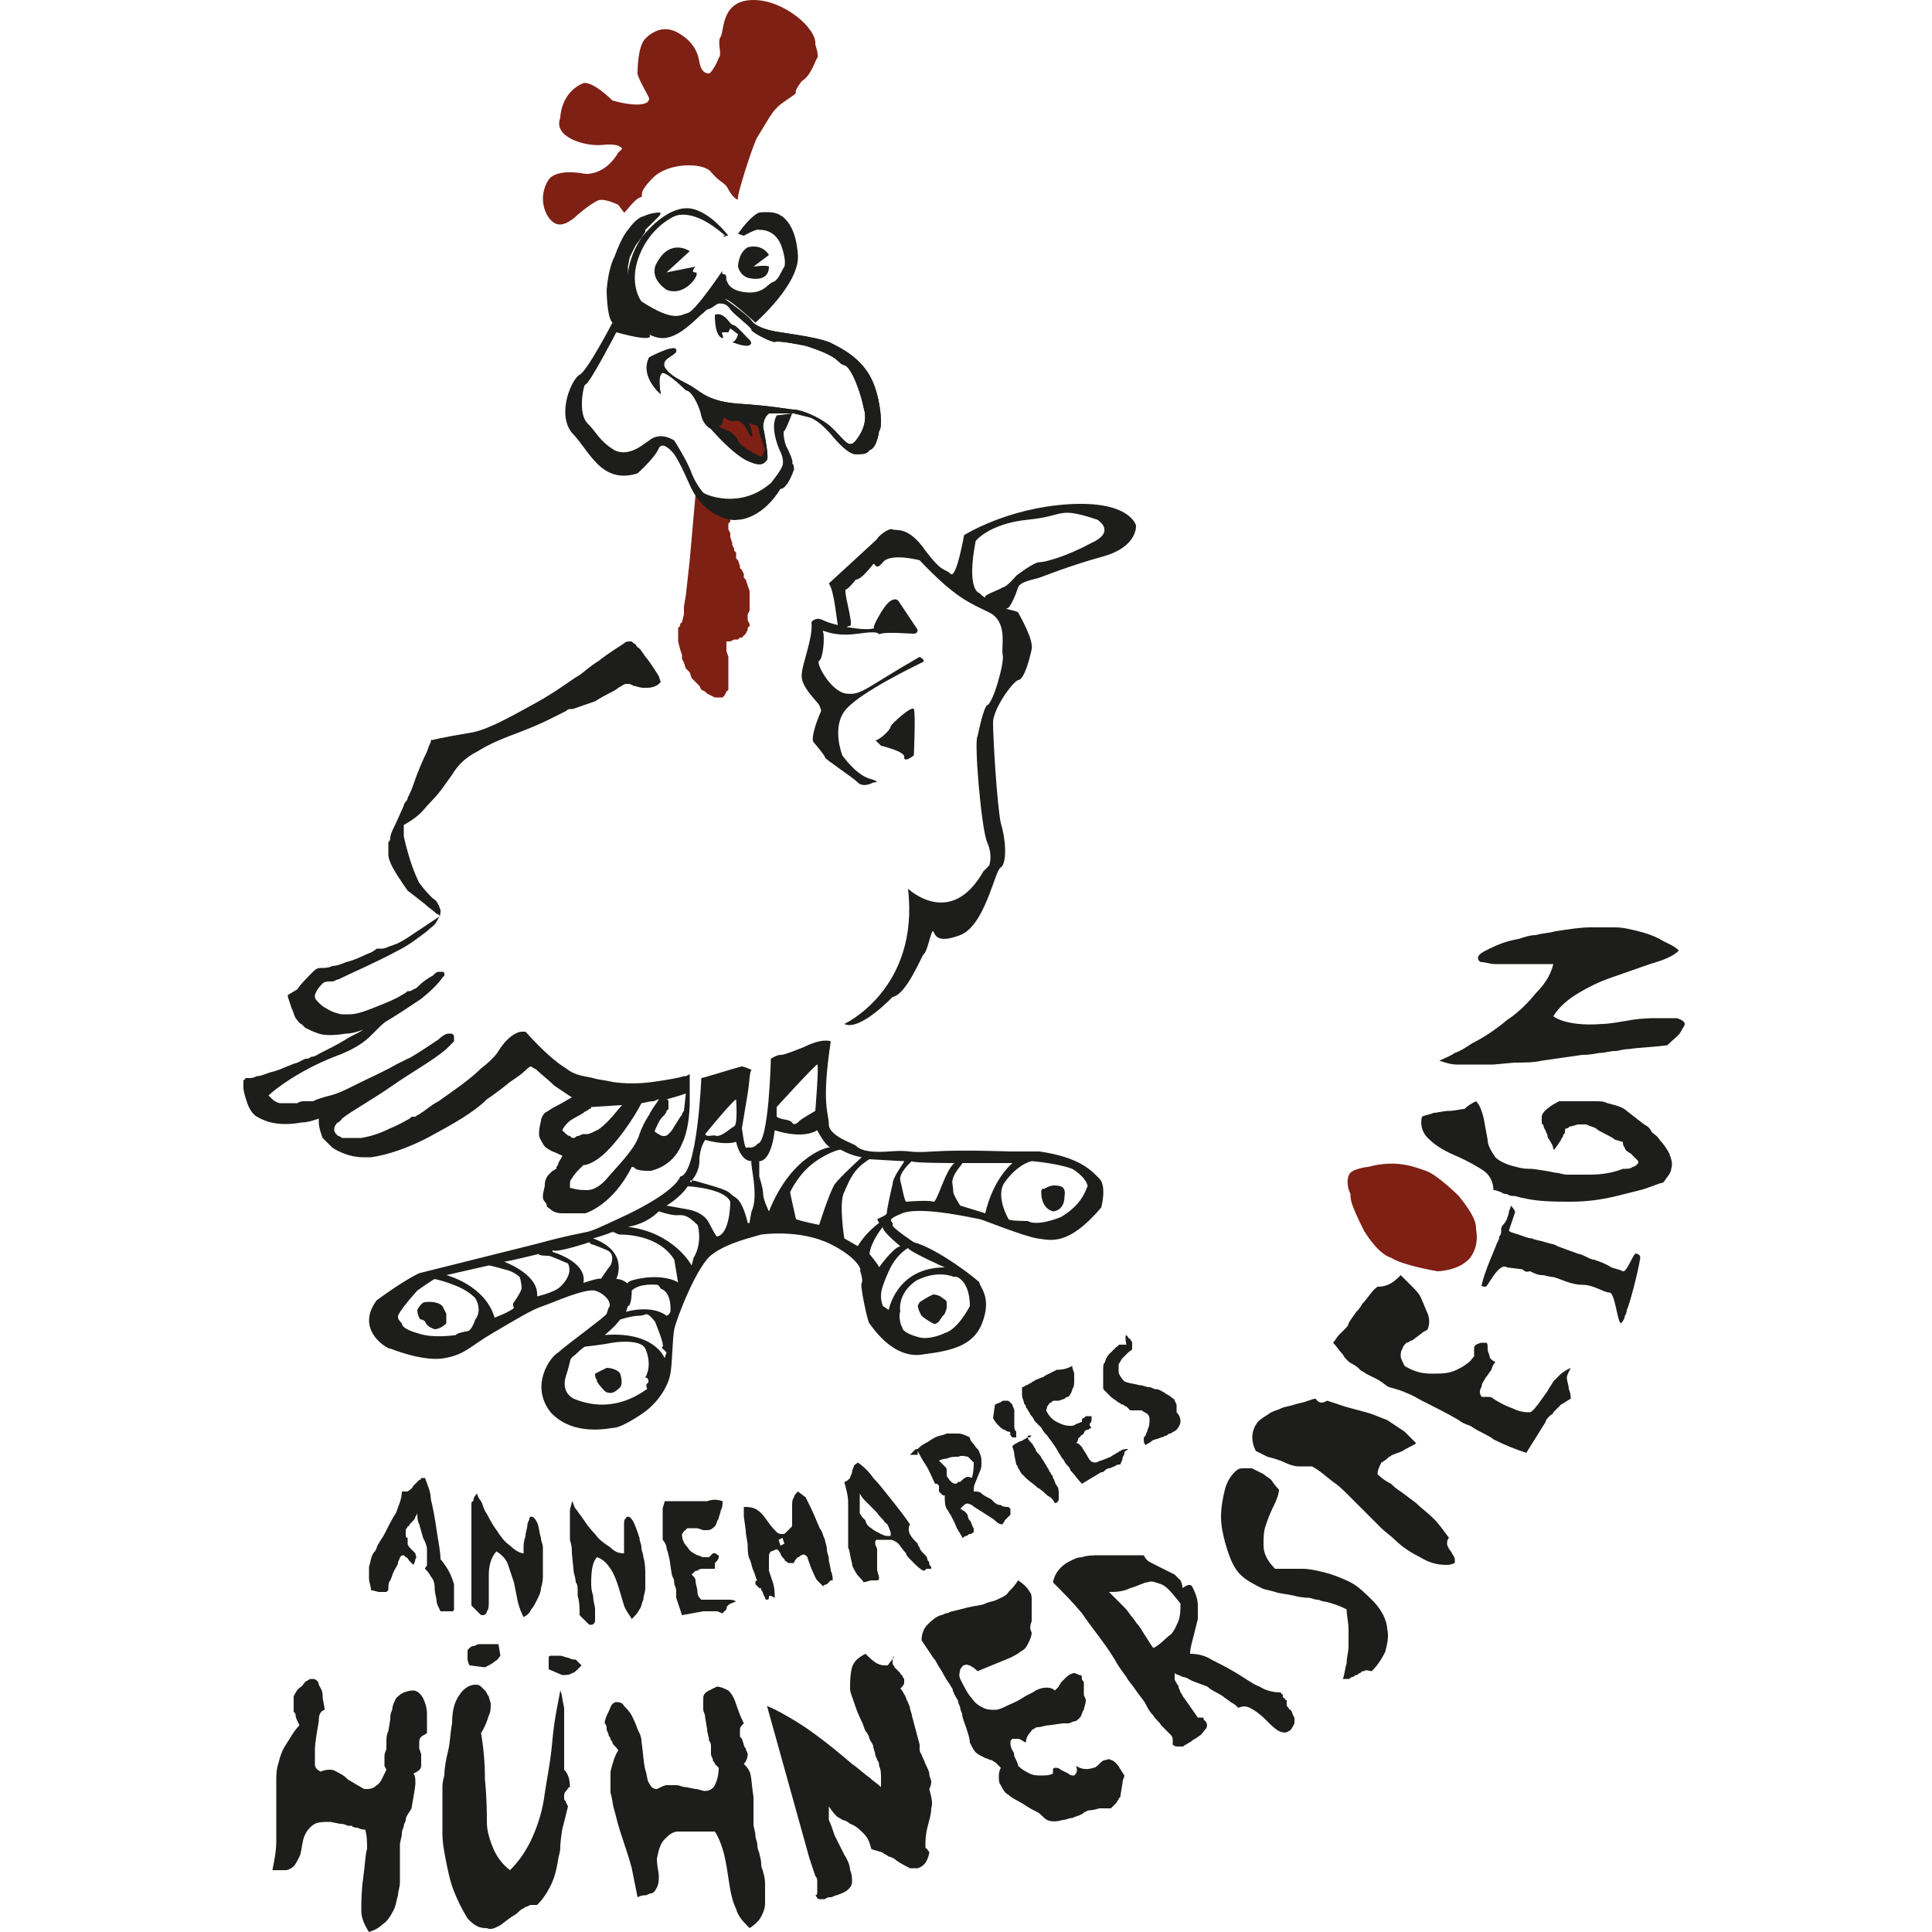 <?xml version="1.0" encoding="UTF-8"?>
<svg xmlns="http://www.w3.org/2000/svg" xmlns:xlink="http://www.w3.org/1999/xlink" version="1.1" id="Ebene_1" x="0px" y="0px" viewBox="0 0 100 100" style="enable-background:new 0 0 100 100;" xml:space="preserve">
<style type="text/css">
	.st0{fill:#1D1D1B;}
	.st1{fill:#7F2015;}
	.st2{fill:none;}
</style>
<g id="logo">
	<path class="st0" d="M16.5,89.1c-0.1,0.6-0.2,1.1-0.2,1.5c0,0.3,0,0.6,0,0.7c0,0.2,0.1,0.3,0.3,0.4c0.2-0.1,0.4-0.1,0.5-0.1   c0.2,0,0.3,0.1,0.5,0.2s0.3,0.2,0.4,0.3l0.5,0.3c0.2,0.1,0.3,0.2,0.4,0.2c0.2,0,0.4,0,0.6-0.2c0.2-0.1,0.3-0.4,0.5-0.8l-0.1-0.2   c0-0.1,0-0.1,0-0.2c0-0.1,0-0.2,0-0.3c0-0.2,0.1-0.3,0.1-0.4c0-0.1,0-0.2,0-0.3c0-0.2,0-0.4,0.1-0.6l0.1-0.6c0-0.2,0-0.3,0.1-0.5   c0-0.2,0.1-0.4,0.2-0.6c0.1-0.1,0.2-0.2,0.4-0.3c0.3-0.1,0.4-0.1,0.5-0.1c0.2,0,0.4,0.2,0.5,0.4c0.1,0.2,0.2,0.5,0.2,0.8   c0,0.3,0,0.6,0,1c-0.1,0.1-0.2,0.1-0.3,0.2c-0.1,0.1-0.1,0.2-0.1,0.3c0,0.1,0,0.2,0,0.3l0.1,0.3c0,0.1,0,0.2,0,0.3   c0,0.1,0,0.2,0,0.3c0,0.2-0.2,0.3-0.4,0.4c0.1,0.1,0.1,0.3,0.1,0.5c0,0.2-0.1,0.7-0.2,1.3c-0.1,0.2-0.3,0.4-0.3,0.6   c0,0.1-0.1,0.2-0.1,0.3c0,0.1-0.1,0.2-0.1,0.4c0,0.2-0.1,0.4-0.1,0.6c0,0.2,0,0.3,0,0.5c0,0,0,0.2,0,0.4c0,0.1,0,0.3,0,0.6   c0,0.2,0,0.3,0,0.4c0,0.3-0.1,0.5-0.1,0.7c-0.1,0.3-0.1,0.6-0.3,0.9c-0.1,0.2-0.3,0.5-0.5,0.6c-0.2,0.2-0.4,0.3-0.7,0.4   c-0.2-0.3-0.4-0.7-0.4-1.1c0-0.4,0-1,0.1-1.7c0.1-0.7,0.1-1.2,0.2-1.5c0-0.3,0-0.7-0.1-1c-0.1,0-0.2,0-0.4-0.1   c-0.1,0-0.2,0-0.3-0.1c-0.1,0-0.1,0-0.2,0c-0.2-0.1-0.3-0.1-0.4-0.1l-0.5-0.1c-0.3,0-0.6,0-0.8,0.1c-0.2,0.1-0.5,0.4-0.6,0.8   c-0.1,0.4-0.1,0.7-0.2,0.9c-0.1,0.2-0.2,0.4-0.3,0.5c-0.1,0.1-0.3,0.2-0.4,0.2c-0.1,0-0.2,0-0.3,0c-0.1,0-0.2,0-0.4,0   c0.1-0.5,0.2-1,0.2-1.5c0-0.5,0-1,0-1.7c0-0.6,0-1.1,0-1.4c0-0.3,0-0.6,0.1-0.9c0.1-0.4,0.2-0.7,0.4-1c0.2-0.3,0.4-0.7,0.7-1   c-0.1-0.2-0.2-0.4-0.2-0.5c0-0.1,0-0.1-0.1-0.2c0-0.1,0-0.2,0-0.2c0-0.1,0-0.2,0-0.3c0-0.1,0-0.2,0-0.3c0.1-0.2,0.2-0.4,0.4-0.5   c0.1-0.1,0.2-0.3,0.3-0.3c0.1-0.1,0.2-0.1,0.3-0.1c0.1,0,0.3,0.1,0.3,0.3c0.1,0.2,0.2,0.3,0.2,0.6c0,0.2,0.1,0.5,0.1,0.7   C16.5,88.6,16.5,88.9,16.5,89.1"></path>
	<path class="st0" d="M24.9,89.7c0.1,0.6,0.2,1.4,0.2,2.4c0.1,1,0.1,1.8,0.1,2.2c0,0.4,0.1,0.8,0.3,1.3c0.2,0.5,0.5,0.9,0.9,1.2   c0.5-0.5,0.9-1.1,1.2-1.8c0.3-0.7,0.5-1.4,0.6-2.2c0.1-0.7,0.3-1.6,0.4-2.8c0.1-1.1,0.3-1.9,0.4-2.5c0.1,0.2,0.1,0.5,0.2,0.9   c0,0.2,0,0.4,0,0.6c0,0.2,0,0.4,0,0.6l0,2c0.2,0.2,0.3,0.5,0.3,0.9c-0.1,0-0.1,0.1-0.2,0.2c-0.1,0.1-0.1,0.2-0.1,0.2   c0,0.1,0,0.1,0,0.2c0,0.1,0.1,0.1,0.1,0.2l0.1,0.2c-0.1,0.4-0.2,0.8-0.3,1.2c-0.1,0.6-0.1,0.9-0.1,0.9c0,0.3-0.1,0.5-0.1,0.6   c-0.1,0.6-0.2,1-0.4,1.4c-0.2,0.4-0.4,0.7-0.7,1c-0.1,0-0.2,0-0.3,0c-0.1,0-0.2,0.1-0.3,0.1c-0.1,0.1-0.2,0.1-0.3,0.2   c-0.1,0.1-0.2,0.2-0.4,0.3c-0.3,0.2-0.5,0.4-0.7,0.5c-0.2,0.1-0.4,0.2-0.6,0.1c-0.1,0-0.3,0-0.5-0.1c-0.2-0.1-0.3-0.2-0.5-0.4   c-0.3-0.5-0.5-0.9-0.7-1.4c-0.2-0.5-0.3-1-0.4-1.5c-0.1-0.5-0.2-1-0.2-1.5c0-0.3,0-0.5,0-0.8c0-0.2,0-0.5,0-0.8c0-0.2,0-0.4,0-0.7   c0-0.2,0-0.4,0.1-0.7c0-0.4,0.1-0.9,0.2-1.3c0.1-0.4,0.1-0.9,0.2-1.4c0-0.6,0.1-1.1,0.4-1.5c0.2-0.3,0.5-0.5,0.8-0.5   c0.1,0,0.2,0,0.3,0.1c0,0,0.1,0.1,0.1,0.1c0,0,0.1,0.1,0.1,0.1c0.1,0.1,0.1,0.2,0.2,0.3c0,0.1,0.1,0.3,0.1,0.4c0,0.2,0,0.4-0.1,0.6   C25.2,89.1,25.1,89.4,24.9,89.7"></path>
	<path class="st0" d="M33.2,90.1c0.1,0.7,0.1,1.1,0.2,1.5c0.1,0.3,0.1,0.6,0.2,0.7c0.1,0.2,0.2,0.3,0.4,0.3c0.2-0.1,0.4-0.2,0.5-0.2   c0.2,0,0.3,0,0.5,0c0.2,0,0.3,0.1,0.5,0.1l0.5,0.1c0.2,0,0.3,0.1,0.5,0.1c0.2,0,0.4-0.1,0.5-0.3c0.1-0.2,0.2-0.5,0.2-0.9l-0.2-0.2   c0-0.1-0.1-0.1-0.1-0.2c0-0.1-0.1-0.2-0.1-0.3c0-0.2,0-0.3,0-0.4c0-0.1,0-0.2-0.1-0.3c0-0.2-0.1-0.4-0.1-0.6l-0.1-0.6   c0-0.2-0.1-0.3-0.1-0.4c0-0.2,0-0.4,0-0.6c0-0.2,0.1-0.3,0.3-0.4c0.2-0.1,0.4-0.2,0.4-0.2c0.2,0,0.4,0.1,0.6,0.2   c0.2,0.2,0.3,0.4,0.4,0.7c0.1,0.3,0.2,0.6,0.4,1c-0.1,0.1-0.2,0.2-0.2,0.3c0,0.1,0,0.2,0,0.3c0,0.1,0,0.1,0.1,0.2l0.1,0.3   c0,0.1,0.1,0.2,0.1,0.2c0,0.1,0.1,0.2,0.1,0.3c0,0.2-0.1,0.4-0.2,0.5c0.1,0.1,0.2,0.2,0.3,0.4c0.1,0.2,0.1,0.7,0.2,1.3   C39,93.3,39,93.5,39,93.7c0,0.1,0,0.2,0,0.3c0,0.1,0,0.3,0,0.4c0,0.2,0.1,0.4,0.1,0.6c0,0.2,0.1,0.3,0.1,0.5c0,0,0,0.2,0.1,0.4   c0,0.1,0.1,0.3,0.1,0.6c0,0.2,0.1,0.3,0.1,0.4c0.1,0.3,0.1,0.5,0.1,0.7c0,0.3,0,0.6,0,0.9c0,0.3-0.1,0.5-0.2,0.7   c-0.1,0.2-0.3,0.4-0.6,0.6c-0.3-0.3-0.6-0.6-0.7-1c-0.2-0.4-0.3-0.9-0.4-1.6c-0.1-0.7-0.2-1.2-0.3-1.5c-0.1-0.3-0.2-0.6-0.4-0.9   c-0.1,0-0.2,0-0.4,0c-0.1,0-0.2,0-0.3,0c-0.1,0-0.1,0-0.2,0c-0.2,0-0.4,0-0.4,0l-0.6,0c-0.3,0-0.5,0.2-0.7,0.4   c-0.2,0.2-0.3,0.5-0.4,1c0,0.4,0.1,0.7,0.1,0.9c0,0.2,0,0.4-0.1,0.6s-0.2,0.3-0.3,0.3c-0.1,0-0.2,0.1-0.3,0.1c-0.1,0-0.2,0-0.4,0.1   c-0.1-0.5-0.2-1-0.3-1.5c-0.1-0.4-0.3-1-0.5-1.6c-0.2-0.6-0.3-1-0.4-1.4c-0.1-0.3-0.1-0.6-0.2-0.9c0-0.4,0-0.7,0-1.1   c0.1-0.4,0.2-0.8,0.4-1.1c-0.1-0.2-0.3-0.3-0.3-0.4c0-0.1-0.1-0.1-0.1-0.2c0-0.1-0.1-0.1-0.1-0.2c0-0.1-0.1-0.2-0.1-0.3   c0-0.1,0-0.2-0.1-0.3c0-0.2,0.1-0.4,0.2-0.6c0.1-0.2,0.1-0.3,0.2-0.4c0.1-0.1,0.2-0.1,0.2-0.1c0.1,0,0.3,0,0.4,0.2   c0.1,0.1,0.3,0.3,0.4,0.5c0.1,0.2,0.2,0.4,0.3,0.7C33.1,89.7,33.2,89.9,33.2,90.1"></path>
	<path class="st0" d="M46.3,85.7c-0.1,0.1-0.1,0.1-0.1,0.2c0,0.1,0,0.1,0,0.2c0,0.1,0.1,0.1,0.1,0.2l0.2,0.2c0,0,0.1,0.1,0.1,0.1   c0,0,0,0.1,0.1,0.1c0,0.1,0.1,0.2,0.1,0.2c0,0.1,0,0.1,0,0.2c0,0.1-0.1,0.2-0.2,0.3c0.1,0.1,0.1,0.1,0.2,0.3   c0.1,0.1,0.1,0.3,0.2,0.4c0,0.1,0.1,0.2,0.1,0.3c0,0.1,0.1,0.3,0.1,0.4l0.4,1.5c0,0.1,0,0.1,0,0.2c0,0.1,0,0.2,0.1,0.3   c0,0.1,0.1,0.2,0.2,0.5c0.1,0.2,0.2,0.4,0.2,0.5c0,0.2,0.1,0.3,0.1,0.4c0,0.1,0,0.2-0.1,0.4c0.1,0.4,0.2,0.7,0.1,1   c0,0.3-0.1,0.6-0.2,1c-0.1,0.4-0.1,0.7-0.1,0.9c0,0,0,0.1,0,0.1c0,0,0,0.1,0.1,0.1c0,0.1,0.1,0.1,0.1,0.2c-0.1,0.5-0.3,0.7-0.6,0.8   c-0.1,0-0.3,0-0.4,0c-0.2-0.1-0.4-0.2-0.7-0.4c-0.1-0.1-0.3-0.2-0.4-0.2c-0.1-0.1-0.2-0.1-0.3-0.2c-0.2-0.1-0.4-0.1-0.6-0.2   c-0.1-0.4-0.2-0.6-0.4-0.8c-0.2-0.2-0.4-0.4-0.7-0.5c-0.1-0.1-0.3-0.2-0.4-0.2c-0.1-0.1-0.2-0.1-0.3-0.2c-0.1-0.1-0.2-0.2-0.4-0.5   c0,0.1,0,0.2,0,0.3c0,0,0,0.1,0,0.1c0,0,0,0.1,0,0.1l0,0.2c0.1,0.2,0.2,0.5,0.3,0.8l0.5,1c0.2,0.3,0.3,0.6,0.3,0.8   c0.1,0.2,0.1,0.4,0.1,0.6c0,0.2-0.1,0.3-0.2,0.4c-0.1,0.1-0.3,0.2-0.6,0.3c-0.1,0-0.2,0.1-0.3,0.1c-0.1,0-0.2,0-0.3,0.1   c-0.1,0-0.1,0-0.2,0c0,0-0.1,0-0.1,0c-0.1,0-0.1-0.1-0.2-0.2c0.1,0,0.1-0.1,0.1-0.2c0-0.1,0-0.2,0-0.3c0-0.1,0-0.1,0-0.2   c0-0.1,0-0.2-0.1-0.3l-0.3-0.9l-2.2-7.9c0.5,0.2,1,0.5,1.5,0.8c0.5,0.3,0.9,0.6,1.3,0.9c0.4,0.3,0.9,0.7,1.6,1.3   c0.3,0.2,0.6,0.5,0.9,0.7c0.2,0.2,0.4,0.3,0.6,0.5c0-0.2,0-0.3,0-0.5c0-0.2,0-0.4-0.1-0.6c0-0.1,0-0.2-0.1-0.3   c0-0.1-0.1-0.2-0.1-0.3c0-0.1-0.1-0.3-0.1-0.4c0-0.1-0.1-0.2-0.2-0.4c0-0.1-0.1-0.3-0.2-0.4c-0.1-0.2-0.1-0.3-0.2-0.5   c-0.2-0.4-0.3-0.7-0.4-1c-0.1-0.3-0.2-0.5-0.2-0.7C44,87,44,86.7,44.1,86.3c0.1-0.3,0.3-0.5,0.7-0.7c0.2,0.2,0.4,0.4,0.6,0.5   c0.2,0.1,0.3,0.1,0.5,0.1c0.1,0,0.1-0.1,0.2-0.2C46.1,86,46.2,85.9,46.3,85.7"></path>
	<path class="st0" d="M53.4,84.5c0,0.2-0.1,0.4-0.2,0.6c-0.1,0.2-0.2,0.3-0.4,0.4c-0.1,0.1-0.3,0.2-0.5,0.3l-1.7,0.7   c-0.3-0.3-0.6-0.4-0.7-0.3c-0.1,0-0.1,0.1-0.2,0.2c0,0.1-0.1,0.3,0,0.5c0.2,0.4,0.4,0.8,0.6,1c0.2,0.3,0.4,0.4,0.6,0.5   c0.2,0.1,0.4,0.1,0.6,0.1c0.2,0,0.4-0.1,0.6-0.2c0.2-0.1,0.5-0.2,0.8-0.4c0.3-0.2,0.6-0.3,0.7-0.4c0.4-0.2,0.8-0.2,1,0   c0.1-0.1,0.1-0.1,0.2-0.2c0-0.1,0.1-0.1,0.1-0.2c0.1-0.1,0.2-0.2,0.3-0.3c0.1-0.1,0.3-0.2,0.4-0.2c0.1,0,0.2,0.1,0.3,0.1   c0.1,0,0.1,0.1,0.1,0.2c0,0.1,0.1,0.1,0.1,0.2c0,0.1,0,0.2,0,0.3l0,0.3c0,0.1,0.1,0.2,0.1,0.3c0,0.2-0.1,0.4-0.1,0.5   c-0.1,0.1-0.1,0.3-0.2,0.4c-0.1,0.1-0.2,0.2-0.3,0.2c-0.1,0-0.2,0.1-0.3,0.1c-0.1,0-0.2,0-0.3,0l-0.7,0.1c-0.2,0-0.4,0.1-0.6,0.1   c-0.1,0-0.2,0.1-0.2,0.1c-0.1,0-0.1,0.1-0.2,0.2c-0.1,0.1-0.2,0.3-0.2,0.5c-0.2-0.1-0.3-0.2-0.4-0.2c-0.1,0-0.2,0-0.3,0   c-0.1,0.1-0.1,0.1-0.1,0.2c0,0.1,0,0.2,0.1,0.4c0,0,0.1,0.1,0.1,0.3c0.1,0.2,0.2,0.4,0.2,0.5c0.2,0.2,0.4,0.3,0.6,0.4   c0.2,0.1,0.4,0.1,0.6,0.1c0.2,0,0.4,0,0.6-0.1c0-0.1,0-0.2,0-0.2c0-0.1,0.1-0.1,0.1-0.1c0.1,0,0.2,0,0.3,0.1l0.4,0.2   c0.1,0.1,0.2,0.1,0.3,0.1c0.1-0.1,0.2-0.2,0.1-0.5c0.3,0.2,0.6,0.2,0.9,0.1c0.1,0,0.2-0.1,0.3-0.2c0.1-0.1,0.2-0.2,0.3-0.2   c0.1,0,0.2-0.1,0.3,0c0.1,0,0.2,0.1,0.3,0.2c0.1,0.1,0.2,0.3,0.4,0.6c0,0.1-0.1,0.2-0.1,0.4L58,92.9c0,0.1,0,0.1-0.1,0.2   c0,0.1-0.1,0.1-0.1,0.2c-0.1,0.1-0.2,0.2-0.3,0.3c-0.2,0-0.4,0-0.6,0c-0.3,0.1-0.5,0.1-0.5,0.1c-0.1,0-0.3,0.1-0.4,0.2   c-0.2,0.1-0.3,0.1-0.5,0.2c-0.2,0-0.3,0.1-0.5,0.1c-0.3,0.1-0.6,0.1-0.8,0c-0.2-0.1-0.3-0.3-0.5-0.4c-0.2-0.1-0.4-0.2-0.7-0.4   c-0.3-0.2-0.6-0.3-0.8-0.5c-0.2-0.1-0.3-0.3-0.4-0.5c-0.1-0.1-0.1-0.3-0.1-0.4c0-0.2,0-0.3,0.1-0.5c-0.1-0.1-0.2-0.2-0.3-0.3   c-0.1,0-0.1-0.1-0.2-0.1c-0.1,0-0.2-0.1-0.3-0.1c-0.2-0.1-0.4-0.2-0.5-0.3c-0.1-0.1-0.2-0.3-0.3-0.5c0-0.2-0.1-0.5-0.2-0.8   c-0.1-0.3-0.2-0.5-0.2-0.7c-0.1-0.2-0.1-0.3-0.1-0.3c0-0.1-0.1-0.2-0.1-0.3c0-0.1-0.1-0.2-0.2-0.4c-0.1-0.2-0.1-0.3-0.1-0.3   c-0.1-0.1-0.1-0.2-0.2-0.3c-0.2-0.3-0.3-0.5-0.3-0.5c-0.1-0.2-0.2-0.3-0.3-0.5c-0.1-0.2-0.2-0.3-0.2-0.3c-0.2-0.3-0.4-0.6-0.6-0.9   c0-0.3,0.1-0.6,0.3-0.8c0.2-0.2,0.4-0.4,0.7-0.5c0.1,0,0.2-0.1,0.3-0.1c0.1,0,0.2-0.1,0.3-0.1l0.8-0.2c0.4-0.1,0.7-0.1,0.9-0.2   c0.2-0.1,0.4-0.1,0.6-0.2c0.2-0.1,0.5-0.2,0.6-0.4c0.2-0.2,0.3-0.3,0.5-0.6c0.3,0.2,0.5,0.4,0.6,0.6c0.1,0.1,0.1,0.3,0.1,0.4   c0,0.2,0,0.3,0,0.6l0,0.5C53.3,84.2,53.3,84.3,53.4,84.5"></path>
	<path class="st0" d="M61.7,82.1c0.2,0.4,0.3,0.7,0.3,1c0,0.3,0,0.5,0,0.7l-0.2,0.8c-0.1,0.4-0.2,0.7-0.2,1c0.4,0,0.8,0.1,1.1,0.3   c0.4,0.2,0.8,0.4,1.3,0.7c0.5,0.3,0.9,0.6,1.2,0.7c0.3,0.2,0.7,0.3,1.1,0.3c0,0,0,0.1,0.1,0.1c0,0,0,0,0,0.1c0,0.1,0.1,0.1,0.1,0.1   c0,0,0,0.1,0.1,0.1c0,0,0,0.1,0,0.1c0,0,0,0,0,0.1c0,0,0,0,0,0.1c0,0,0,0,0,0c0,0,0.1,0.1,0.1,0.1c0,0,0,0.1,0.1,0.1   c0.1,0.1,0.1,0.3,0.2,0.4c0,0.1,0,0.2,0,0.3c-0.1,0.2-0.2,0.4-0.3,0.4c-0.1,0.1-0.3,0.1-0.5,0c-0.2-0.1-0.4-0.3-0.7-0.6   c-0.3-0.3-0.6-0.5-0.8-0.6c-0.2-0.1-0.4-0.1-0.6,0c-0.1-0.1-0.2-0.2-0.4-0.3c-0.1-0.1-0.3-0.2-0.4-0.3c-0.3-0.2-0.6-0.3-0.8-0.5   L61.7,87c-0.2-0.1-0.3-0.2-0.5-0.2c-0.1-0.1-0.3-0.1-0.4-0.2c0,0.1,0,0.2,0,0.3c0,0,0,0.1,0.1,0.2c0,0.1,0.1,0.1,0.1,0.2   c0,0.1,0.1,0.2,0.1,0.3c0.1,0.1,0.1,0.2,0.2,0.3l0.7,1c0.1,0,0.1,0,0.2,0c0.1,0,0.1,0,0.1,0.1c0,0,0.1,0.1,0.1,0.1   c0.1,0.1,0.1,0.3,0,0.4c-0.1,0.1-0.2,0.3-0.4,0.4c-0.1,0.1-0.2,0.1-0.3,0.2c-0.1,0.1-0.2,0.1-0.3,0.2c-0.1,0-0.1,0.1-0.2,0.1   c-0.1,0-0.1,0-0.2,0c-0.1,0-0.2,0-0.3-0.1c0-0.1,0-0.1,0-0.2c0-0.1,0-0.2-0.1-0.3c-0.2-0.2-0.4-0.4-0.5-0.5   c-0.1-0.2-0.3-0.3-0.4-0.5c-0.2-0.2-0.3-0.4-0.4-0.6c-0.1-0.2-0.3-0.4-0.5-0.7c-0.2-0.3-0.4-0.5-0.5-0.7c-0.3-0.4-0.5-0.7-0.6-0.9   c-0.3-0.5-0.6-0.9-0.9-1.3c-0.3-0.4-0.6-0.8-0.8-1.1c-0.5-0.6-1-1.1-1.5-1.6c0.1-0.5,0.4-0.8,0.7-1c0.2-0.1,0.5-0.3,0.8-0.3   c0.3-0.1,0.6-0.1,1-0.1c0.3,0,0.7,0,1.2,0l1,0c0.1,0.2,0.2,0.3,0.4,0.4c0.2,0.1,0.4,0.2,0.6,0.3c0.2,0.1,0.4,0.2,0.6,0.3   c0.1,0.1,0.2,0.2,0.3,0.3c0.1,0.2,0.1,0.3,0.1,0.4C61.5,82,61.6,82,61.7,82.1 M61.1,83c-0.4-0.5-0.7-0.9-1-1   c-0.3-0.1-0.5-0.2-0.7-0.1c-0.2,0-0.5,0.2-0.9,0.3c-0.4,0.2-0.8,0.2-1.1,0.2c0.2,0.2,0.5,0.5,0.8,0.8c0.2,0.2,0.3,0.4,0.4,0.5   c0.1,0.1,0.2,0.3,0.3,0.4c0.1,0.1,0.2,0.3,0.4,0.6c0.2,0.3,0.3,0.5,0.4,0.6c0.4-0.2,0.6-0.5,0.9-0.7c0.2-0.2,0.3-0.5,0.4-0.7   C61.1,83.6,61.1,83.3,61.1,83"></path>
	<path class="st0" d="M66.2,77.1c0,0.2-0.1,0.5-0.3,0.9c-0.2,0.4-0.3,0.7-0.4,1c-0.1,0.3-0.1,0.6-0.1,1c0,0.4,0.2,0.8,0.6,1.2   c0.3,0,0.6,0,0.8,0c0.2,0,0.4,0,0.6,0c0.4,0,0.8,0.1,1.2,0.2c0.4,0.1,0.9,0.3,1.3,0.5c0.4,0.2,0.8,0.6,1.2,1   c0.2,0.2,0.4,0.5,0.5,0.7c0.1,0.2,0.2,0.5,0.2,0.7c0.1,0.4,0,0.8-0.1,1.2c-0.2,0.4-0.4,0.7-0.7,1c-0.1,0-0.3-0.1-0.4,0   c-0.1,0-0.1,0-0.2,0.1c-0.1,0-0.1,0.1-0.2,0.1c-0.1,0-0.1,0.1-0.2,0.1c-0.1,0-0.1,0.1-0.2,0.1c-0.1,0-0.2,0-0.3,0   c0.1-0.2,0.1-0.5,0.2-0.8c0-0.3,0.1-0.6,0.1-0.9c0-0.3,0-0.6,0-0.9c0-0.3-0.1-0.7-0.1-1c-0.4-0.2-0.7-0.3-1.1-0.4   c-0.2,0-0.3-0.1-0.4-0.1c-0.2,0-0.3-0.1-0.5-0.1c0,0-0.3,0-0.7-0.1c-0.4-0.1-0.7-0.1-1-0.2c-0.3-0.1-0.5-0.1-0.7-0.2   c-0.4-0.2-0.8-0.4-1.1-0.7c-0.4-0.4-0.6-1-0.8-1.7c-0.1-0.4-0.2-0.8-0.2-1.3c0-0.5,0.1-1,0.2-1.4c0.1-0.4,0.3-0.7,0.5-0.9   c0.1-0.1,0.2-0.2,0.4-0.2c0.1,0,0.3,0,0.5,0c0.2,0.1,0.4,0.2,0.6,0.3c0.1,0.1,0.3,0.2,0.4,0.3C66,76.9,66.1,77,66.2,77.1"></path>
	<path class="st0" d="M68.7,72.5c0.3,0.1,0.6,0.2,0.9,0.3l1.1,0.3c0.4,0.1,0.8,0.3,1.1,0.4c0.3,0.2,0.6,0.4,0.9,0.6   c0.2,0.2,0.4,0.4,0.6,0.6c-0.1,0.1-0.4,0.2-0.7,0.4c-0.2,0.1-0.3,0.1-0.5,0.2c-0.1,0-0.1,0.1-0.2,0.1c-0.1,0.1-0.2,0.2-0.4,0.3   c-0.1,0.2-0.2,0.4-0.2,0.6c0.1,0.1,0.3,0.3,0.7,0.5c0.3,0.3,0.5,0.4,0.5,0.4l0.8,0.6c0.3,0.3,0.6,0.5,0.9,0.8   c0.3,0.3,0.5,0.6,0.8,1c-0.1,0.1-0.1,0.2-0.1,0.3c0,0.1,0.1,0.3,0.2,0.4c0.1,0.2,0.2,0.3,0.2,0.4c0,0.1,0,0.2,0,0.2   c0,0-0.2,0.1-0.4,0.1c-0.5,0-0.9-0.1-1.4-0.4c-0.4-0.2-0.9-0.5-1.3-0.9c-0.2-0.2-0.5-0.4-0.7-0.6c-0.2-0.2-0.5-0.5-0.8-0.8   c-0.3-0.3-0.6-0.6-0.9-0.9c-0.3-0.3-0.5-0.5-0.8-0.7c-0.4-0.3-0.7-0.6-1.1-0.8c-0.2,0-0.5,0-0.7,0c-0.2,0-0.5-0.1-0.7-0.2   c-0.2-0.1-0.5-0.2-0.9-0.3l-0.6-0.3c-0.3-0.6-0.2-1.1,0.1-1.5c0.2-0.2,0.4-0.3,0.7-0.5c0.2-0.1,0.3-0.1,0.5-0.2   c0.2-0.1,0.4-0.1,0.7-0.2c0.3-0.1,0.5-0.1,0.7-0.2c0.1,0,0.2-0.1,0.4-0.1C68.3,72.7,68.5,72.6,68.7,72.5"></path>
	<path class="st0" d="M72.5,66c0.2,0.2,0.4,0.4,0.6,0.6c0.2,0.2,0.4,0.4,0.5,0.7c0.1,0.2,0.2,0.5,0.3,0.7c0.1,0.3,0.1,0.5,0,0.8   c-0.1,0.1-0.2,0.1-0.3,0.2l-0.4,0.3c-0.1,0.1-0.2,0.1-0.2,0.1c0,0-0.1,0.1-0.2,0.1c-0.1,0.1-0.2,0.2-0.2,0.3   c-0.1,0.1-0.1,0.3-0.1,0.4c0,0.1,0.1,0.3,0.2,0.5c0.5,0.3,0.9,0.4,1.4,0.4c0.5,0,0.9,0,1.3-0.2c0.2-0.1,0.4-0.2,0.5-0.3   c0.2-0.1,0.3-0.3,0.4-0.4c0-0.1,0-0.2,0-0.2c0-0.1,0-0.2,0-0.2c0-0.1,0-0.1,0.1-0.2c0.2-0.1,0.3-0.1,0.3-0.1c0.1,0,0.1,0,0.2,0   c0.1,0,0.1,0.1,0.1,0.3c0,0.2,0.1,0.3,0.1,0.4c0,0.1,0.1,0.2,0.3,0.3c-0.1,0.1-0.2,0.3-0.2,0.4c-0.1,0.1-0.2,0.3-0.3,0.4   c-0.1,0.2-0.2,0.3-0.2,0.4c0,0.1-0.1,0.2-0.1,0.3c0,0.1,0,0.2,0.1,0.3c0.1,0,0.2,0,0.3,0c0.1,0,0.2,0,0.3,0.1   c0.3,0.2,0.7,0.4,1,0.5c0.4,0.2,0.7,0.2,0.9,0.2c0.2-0.1,0.3-0.3,0.4-0.4l0.5-0.7c0.1-0.2,0.2-0.3,0.3-0.5c0.1-0.1,0.2-0.2,0.3-0.3   c0.2-0.2,0.4-0.3,0.6-0.4c-0.1,0.2-0.2,0.4-0.2,0.5c0,0.2,0.1,0.4,0.1,0.6c0.1,0.2,0.1,0.4,0.1,0.5c-0.2,0.1-0.3,0.2-0.5,0.3   c-0.1,0.1-0.3,0.3-0.4,0.4c0,0.1-0.1,0.1-0.2,0.2c-0.1,0.1-0.2,0.2-0.2,0.3l-1,1.6c-0.6-0.2-1.1-0.4-1.7-0.7   c-0.1-0.1-0.3-0.2-0.5-0.3c-0.2-0.1-0.4-0.2-0.7-0.4c-0.3-0.1-0.5-0.2-0.6-0.3c-0.7-0.4-1.3-0.7-1.9-1c-0.2-0.1-0.5-0.3-0.8-0.4   c-0.2-0.1-0.5-0.2-0.9-0.3c-0.2-0.1-0.4-0.3-0.6-0.4c-0.2-0.1-0.4-0.2-0.6-0.3c-0.1-0.1-0.2-0.1-0.3-0.2c-0.1-0.1-0.2-0.2-0.4-0.3   c-0.2-0.1-0.4-0.3-0.5-0.5c-0.2-0.2-0.3-0.4-0.5-0.6c0.1-0.1,0.2-0.3,0.3-0.4c0.1-0.1,0.2-0.2,0.3-0.3c0.1-0.1,0.2-0.2,0.2-0.3   c0.1-0.2,0.2-0.3,0.4-0.6c0.1-0.1,0.2-0.2,0.3-0.4c0.3-0.3,0.5-0.7,0.8-0.9C71.9,66.6,72.2,66.3,72.5,66"></path>
	<path class="st0" d="M78.1,63.7c0.1,0.1,0.2,0.1,0.5,0.2c0.3,0.1,0.5,0.2,0.7,0.2c0.2,0.1,0.4,0.1,0.7,0.2c0.3,0.1,0.5,0.1,0.6,0.2   l1.1,0.4c0.1,0,0.3,0.1,0.5,0.2c0.2,0.1,0.3,0.1,0.3,0.1c0.3,0.1,0.6,0.2,0.9,0.4c0.3,0.1,0.4,0.1,0.6,0.2c0.2,0.1,0.6-1.1,0.7-0.9   c0,0,0.2,0,0.2,0.2c-0.1,0.7-0.6,2.6-0.7,2.7c0,0,0,0,0,0c0,0,0,0.2-0.1,0.3c0,0.2-0.2,0.4-0.2,0.4c-0.2-0.1-0.3-1.6-0.6-1.6   c-0.3,0-0.8-0.4-1.4-0.4c-0.6,0-1.1-0.3-1.5-0.4c-0.2,0-0.4-0.1-0.6-0.1c-0.2,0-0.4-0.1-0.6-0.2c-0.1,0-0.2,0.1-0.4-0.1l-0.8-0.1   c-0.4-0.3-1,1-1.1,1c0,0-0.3,0-0.2-0.1c0.1-0.6,0.7-1.9,0.8-2.2c0,0,0.1-0.1,0.1-0.3c0.1-0.1,0.1-0.2,0.1-0.3c0-0.1,0-0.2,0.1-0.3   c0,0,0.1-0.1,0.2-0.3c0-0.1,0.1-0.2,0.1-0.4c0.1-0.2,0.1-0.3,0.1-0.3c0,0,0.3,0.3,0.2,0.4L78.1,63.7z"></path>
	<path class="st0" d="M76.4,57c0.2,0.2,0.3,0.5,0.4,0.9L77,59c0,0.3,0.2,0.6,0.4,0.9c0.2,0.2,0.6,0.4,1.1,0.5   c0.3,0.1,0.6,0.1,0.8,0.1c0.8,0.1,1.2,0.2,1.2,0.2c0.2,0,0.4,0.1,0.6,0.1c0.2,0,0.4,0,0.6,0c0.1,0,0.4,0,0.6,0   c0.6,0,1.2-0.1,1.7-0.3c0.2,0,0.4,0,0.5-0.1c0.1,0,0.2-0.1,0.2-0.1c0,0,0.1-0.1,0.1-0.1c0-0.1,0-0.1-0.1-0.2s-0.2-0.2-0.3-0.3   c-0.2-0.1-0.3-0.2-0.3-0.3C84,59.3,84,59.2,84,59.1c-0.1,0-0.3-0.1-0.4-0.1c-0.1-0.1-0.3-0.2-0.5-0.3c-0.2-0.1-0.4-0.2-0.5-0.3   c-0.2-0.1-0.3-0.1-0.5-0.2c-0.1,0-0.1,0-0.2,0c-0.1,0-0.1,0-0.2,0c-0.1,0-0.3,0.1-0.4,0.1c-0.1,0-0.1,0.1-0.2,0.1   c-0.1,0-0.1,0.1-0.1,0.2c0,0.1-0.1,0.1-0.1,0.2c0,0.1-0.1,0.1-0.1,0.2l-0.2,0.3c-0.1,0.1-0.1,0.2-0.2,0.2c0-0.2-0.1-0.3-0.2-0.5   c0,0-0.1-0.1-0.1-0.2c0-0.1-0.1-0.2-0.1-0.3c-0.1-0.1-0.1-0.2-0.1-0.2c0-0.1-0.1-0.1-0.1-0.2c0-0.1,0-0.2,0-0.3   c0-0.2,0.3-0.5,0.9-0.8c0.1,0,0.1,0,0.3,0c0.1,0,0.2,0,0.3,0l0.6,0c0.2,0,0.5,0,0.7,0c0.2,0,0.4,0,0.6,0.1c0.4,0.1,0.8,0.2,1,0.4   l0.9,0.7c0.2,0.1,0.3,0.2,0.4,0.4c0.1,0.1,0.3,0.2,0.4,0.4c0.2,0.2,0.4,0.5,0.5,0.7c0.1,0.3,0.2,0.5,0.1,0.8c0,0.2-0.2,0.4-0.4,0.7   c-0.4,0.1-0.8,0.3-1.2,0.4c-0.4,0.1-0.8,0.2-1.2,0.3c-0.8,0.2-1.6,0.3-2.4,0.3c-0.8,0-1.7,0-2.5-0.2c-0.1,0-0.3-0.1-0.5-0.1   c-0.2,0-0.3-0.1-0.3-0.1c-0.1,0-0.2,0-0.3-0.1c-0.1,0-0.2-0.1-0.4-0.1c0-0.4-0.2-0.8-0.5-1c-0.3-0.2-0.8-0.5-1.5-0.8   c-0.7-0.3-1.1-0.6-1.4-0.9c-0.3-0.3-0.4-0.7-0.3-1.1c0.2-0.1,0.4-0.1,0.6-0.2c0.2,0,0.5-0.1,0.8-0.1c0.3,0,0.6-0.1,0.8-0.1   C76,57.2,76.2,57.1,76.4,57"></path>
	<path class="st0" d="M80.4,49.9c-0.3,0-0.5,0-0.8,0c-0.1,0-0.4,0-1,0c-0.5,0-0.9,0-1.2,0c-0.3,0-0.5-0.1-0.7-0.1   c-0.1,0-0.2-0.1-0.2-0.2c0-0.2,0.2-0.3,0.6-0.5c0.4-0.2,0.9-0.4,1.5-0.5c0.3-0.1,0.6-0.2,0.9-0.2c0.3-0.1,0.7-0.1,1-0.2   c0.7-0.1,1.3-0.2,1.8-0.2c0.5,0,0.9,0,1.3,0c0.4,0,0.8,0.1,1.2,0.2c0.4,0.1,0.7,0.2,1.1,0.4c0.3,0.2,0.7,0.3,1,0.6   c-0.3,0.3-0.8,0.5-1.5,0.7l-2,0.7c-0.6,0.2-1.2,0.5-1.7,0.8c-0.5,0.3-1,0.7-1.3,1.2c0.4,0.3,1.3,0.5,2.5,0.4c0.4,0,0.9-0.1,1.5-0.2   c0.6-0.1,1.1-0.1,1.3-0.1c0.5,0,0.8,0,1.1,0c0.3,0.1,0.4,0.2,0.4,0.3c0,0.1-0.1,0.2-0.2,0.4c-0.1,0.2-0.4,0.4-0.7,0.7   c-0.7,0.1-1.3,0.1-2,0.2c-0.3,0-0.5,0.1-0.7,0.1c-0.3,0-0.5,0.1-0.8,0.1c-0.1,0-0.4,0.1-0.9,0.1l-2.1,0.3c-0.4,0.1-0.9,0.1-1.4,0.1   l-1.1,0.1c-0.1,0-0.3,0-0.4,0c-0.1,0-0.3,0-0.5,0c-0.2,0-0.3,0-0.5,0c-0.2,0-0.3,0-0.5,0c-0.3,0-0.6-0.1-0.9-0.2   c0.2-0.1,0.5-0.2,0.8-0.4c0.3-0.1,0.6-0.3,0.9-0.5c0.6-0.3,1.2-0.7,1.8-1.2c0.6-0.4,1.1-0.9,1.5-1.4C80.1,50.8,80.3,50.3,80.4,49.9   "></path>
	<path class="st0" d="M23.5,82c0,0.1,0,0.2,0,0.2c0,0.1,0,0.2,0,0.3c0,0.1,0,0.3,0,0.4c0,0.1,0,0.1,0,0.2c0,0.1,0,0.1,0,0.2   c0,0.1-0.1,0.1-0.1,0.1c0,0,0,0-0.1,0c0,0-0.1,0-0.1,0c-0.1,0-0.1,0-0.2,0c-0.1,0-0.1,0-0.2,0c-0.1-0.2-0.2-0.4-0.2-0.5   c0-0.2-0.1-0.4-0.1-0.7c0-0.3-0.1-0.5-0.2-0.6c-0.1-0.2-0.2-0.3-0.3-0.4c0-0.1,0.1-0.1,0.1-0.2c0,0,0-0.1,0-0.1c0,0,0-0.1,0-0.1   c0-0.2,0-0.4,0-0.6c0-0.2-0.1-0.4-0.2-0.6l-0.2-0.7c-0.1-0.2-0.1-0.4-0.1-0.6c0,0.1-0.1,0.2-0.1,0.2c0,0.1-0.1,0.2-0.2,0.3   c0,0-0.1,0.1-0.1,0.1c0,0,0,0.1-0.1,0.1c0,0.1-0.1,0.1-0.1,0.2c0,0.1,0,0.1,0,0.2c0,0.1,0,0.2,0.1,0.2c0,0.1,0,0.2,0,0.3   c0,0.1,0.1,0.2,0.2,0.3c0,0,0.1,0.1,0.1,0.1c0,0,0.1,0.1,0.1,0.1c0,0.1,0.1,0.2,0,0.3c0,0.1-0.1,0.3-0.1,0.3c0,0-0.1-0.1-0.2-0.2   c-0.1-0.1-0.1-0.2-0.2-0.2c0,0-0.1-0.1-0.1-0.1c-0.1,0-0.1,0-0.2,0.1c0,0.1-0.1,0.2-0.1,0.3c0,0.1-0.1,0.2-0.2,0.4   c-0.1,0.2-0.1,0.3-0.2,0.5c-0.1,0.1-0.1,0.3-0.1,0.5c0,0-0.1,0.1-0.1,0.1c0,0,0,0-0.1,0c0,0,0,0-0.1,0c0,0-0.1,0-0.1,0   c0,0-0.1,0-0.1,0l-0.4-0.1c0-0.2-0.1-0.4-0.1-0.6c0-0.2,0-0.4,0-0.6c0.1-0.3,0.1-0.6,0.3-0.8c0.1-0.1,0.1-0.3,0.2-0.4   c0.1-0.2,0.2-0.3,0.3-0.5c0.2-0.4,0.4-0.8,0.6-1.1c0.1-0.3,0.3-0.7,0.3-1.1c0.1,0,0.2,0,0.3,0c0.1-0.1,0.2-0.1,0.3-0.3   c0.1-0.1,0.2-0.2,0.3-0.3c0,0,0.1,0,0.1-0.1c0.1,0,0.1,0,0.2,0c0.1,0.3,0.3,0.7,0.3,1.1c0.1,0.4,0.2,0.9,0.3,1.6   c0.1,0.7,0.2,1.1,0.2,1.5C23.3,81.3,23.4,81.7,23.5,82"></path>
	<path class="st0" d="M27.1,80.4c0-0.1,0-0.3,0-0.4c0,0,0-0.2,0.1-0.5c0-0.2,0.1-0.4,0.1-0.6c0-0.1,0.1-0.2,0.1-0.3   c0-0.1,0.1-0.1,0.1-0.1c0.1,0,0.2,0.1,0.3,0.3c0.1,0.2,0.1,0.5,0.2,0.8c0,0.2,0.1,0.3,0.1,0.5c0,0.2,0,0.3,0,0.5c0,0.4,0,0.7,0,0.9   c0,0.2,0,0.4-0.1,0.7c0,0.2-0.1,0.4-0.2,0.6c-0.1,0.2-0.2,0.4-0.3,0.5c-0.1,0.2-0.2,0.3-0.4,0.4c-0.1-0.2-0.2-0.4-0.3-0.8l-0.2-1   c-0.1-0.3-0.2-0.6-0.3-0.9c-0.1-0.3-0.3-0.5-0.6-0.7c-0.2,0.2-0.4,0.6-0.4,1.2c0,0.2,0,0.4,0,0.7s0,0.5,0,0.7c0,0.2,0,0.4-0.1,0.5   c0,0.1-0.1,0.2-0.2,0.2c-0.1,0-0.1,0-0.2-0.1c-0.1-0.1-0.2-0.2-0.4-0.4c0-0.3,0-0.7,0-1c0-0.2,0-0.3,0-0.3c0-0.1,0-0.3,0-0.4   c0,0,0-0.2,0-0.5l0-1c0-0.2,0-0.4,0-0.7l0-0.6c0-0.1,0-0.1,0-0.2c0-0.1,0-0.2,0-0.3c0-0.1,0-0.2,0-0.2c0-0.1,0-0.2,0.1-0.2   c0-0.2,0.1-0.3,0.2-0.4c0,0.1,0.1,0.3,0.2,0.4c0.1,0.2,0.1,0.3,0.2,0.5c0.2,0.3,0.3,0.6,0.6,1c0.2,0.3,0.4,0.6,0.7,0.8   C26.6,80.2,26.9,80.4,27.1,80.4"></path>
	<path class="st0" d="M32.3,80.4c0-0.1,0-0.3,0-0.4c0,0,0-0.2,0-0.5c0-0.2,0-0.4,0-0.6c0-0.1,0-0.3,0.1-0.3c0-0.1,0.1-0.1,0.1-0.1   c0.1,0,0.2,0.1,0.3,0.3c0.1,0.2,0.2,0.5,0.3,0.8c0,0.2,0.1,0.3,0.1,0.5c0,0.2,0.1,0.3,0.1,0.5c0.1,0.3,0.1,0.7,0.1,0.9   c0,0.2,0,0.4,0,0.7c0,0.2-0.1,0.4-0.1,0.6c-0.1,0.2-0.1,0.4-0.2,0.5c-0.1,0.2-0.2,0.3-0.4,0.5c-0.1-0.2-0.3-0.4-0.4-0.7l-0.3-1   c-0.1-0.3-0.2-0.6-0.4-0.9c-0.2-0.3-0.4-0.5-0.7-0.6c-0.2,0.2-0.3,0.6-0.3,1.3c0,0.2,0,0.4,0.1,0.7c0,0.3,0.1,0.5,0.1,0.7   c0,0.2,0,0.4,0,0.6c0,0.1-0.1,0.2-0.2,0.2c-0.1,0-0.1,0-0.2-0.1c-0.1-0.1-0.2-0.2-0.4-0.4c0-0.3,0-0.7-0.1-1c0-0.2,0-0.3,0-0.3   c0-0.1,0-0.3-0.1-0.4c0,0,0-0.2-0.1-0.5l-0.1-1c0-0.2,0-0.4-0.1-0.7l0-0.6c0-0.1,0-0.1,0-0.2c0-0.1,0-0.2,0-0.3c0-0.1,0-0.2,0-0.2   c0-0.1,0-0.2,0-0.2c0-0.2,0.1-0.3,0.1-0.5c0.1,0.1,0.1,0.3,0.2,0.4c0.1,0.1,0.2,0.3,0.3,0.4c0.2,0.3,0.4,0.6,0.7,0.9   c0.2,0.3,0.5,0.5,0.8,0.7C31.8,80.3,32,80.4,32.3,80.4"></path>
	<path class="st0" d="M37.4,77.7c0,0.2,0,0.3-0.1,0.5c0,0.1-0.1,0.3-0.1,0.4c-0.1,0.1-0.1,0.3-0.2,0.4c-0.1,0.1-0.2,0.2-0.4,0.2   c-0.1,0-0.1,0-0.2,0l-0.3-0.1c-0.1,0-0.1,0-0.1,0c0,0-0.1,0-0.1,0c-0.1,0-0.1,0-0.2,0c-0.1,0-0.2,0-0.2,0.1c-0.1,0-0.1,0.1-0.2,0.2   c0,0.3,0.1,0.5,0.3,0.7c0.1,0.2,0.3,0.3,0.5,0.4c0.1,0,0.2,0.1,0.3,0.1c0.1,0,0.2,0,0.3,0c0,0,0.1-0.1,0.1-0.1c0,0,0.1-0.1,0.1-0.1   c0,0,0.1,0,0.1,0c0.1,0,0.1,0.1,0.2,0.1c0,0,0,0,0,0.1c0,0,0,0.1-0.1,0.2c-0.1,0.1-0.1,0.1-0.1,0.2c0,0,0,0.1,0,0.2   c-0.1,0-0.2,0-0.3,0c-0.1,0-0.2,0-0.3,0c-0.1,0-0.2,0-0.3,0.1c-0.1,0-0.1,0-0.2,0.1c0,0-0.1,0.1-0.1,0.1c0,0,0.1,0.1,0.1,0.1   c0,0,0.1,0.1,0.1,0.2c0,0.2,0.1,0.4,0.1,0.6c0,0.2,0.1,0.3,0.2,0.4c0.1,0,0.2,0,0.3,0l0.5,0c0.1,0,0.2,0,0.3,0c0.1,0,0.2,0,0.3,0   c0.1,0,0.3,0,0.4,0.1c-0.1,0-0.2,0.1-0.3,0.1c-0.1,0.1-0.2,0.1-0.2,0.3c-0.1,0.1-0.2,0.2-0.2,0.2c-0.1,0-0.2-0.1-0.3-0.1   c-0.1,0-0.2,0-0.3,0c0,0-0.1,0-0.2,0c-0.1,0-0.1,0-0.2,0l-1.1,0.2c-0.1-0.3-0.2-0.6-0.3-0.9c0-0.1,0-0.2,0-0.3c0-0.1,0-0.2-0.1-0.4   c0-0.1,0-0.3-0.1-0.4c-0.1-0.4-0.1-0.8-0.2-1.1c0-0.1-0.1-0.3-0.1-0.4c0-0.1-0.1-0.3-0.2-0.4c0-0.1,0-0.3,0-0.4c0-0.1,0-0.2,0-0.3   c0-0.1,0-0.1,0-0.2c0-0.1,0-0.2,0-0.3c0-0.1,0-0.2,0-0.4c0-0.1,0.1-0.3,0.1-0.4c0.1,0,0.2,0,0.3,0c0.1,0,0.2,0,0.3,0   c0.1,0,0.2,0,0.2,0c0.1,0,0.2,0,0.4,0c0.1,0,0.2,0,0.3,0c0.3,0,0.5,0,0.7,0C36.9,77.6,37.1,77.6,37.4,77.7"></path>
	<path class="st0" d="M41,78.9c0,0,0-0.1,0-0.2c0-0.1,0-0.2,0-0.3c0-0.1,0-0.2,0-0.3c0-0.1,0-0.1,0-0.2c0-0.1,0-0.3,0.1-0.4   c0-0.1,0.1-0.2,0.2-0.3l0.4,0.3c0.2,0.4,0.4,0.8,0.6,1.3c0.1,0.2,0.1,0.3,0.2,0.4c0.1,0.2,0.1,0.3,0.2,0.5c0,0.1,0.1,0.3,0.1,0.5   c0,0.2,0.1,0.3,0.1,0.5c0,0.2,0.1,0.4,0.1,0.6c0.1,0.2,0.1,0.4,0.1,0.5c0,0-0.1,0-0.1,0c0,0-0.1,0.1-0.1,0.1c0,0-0.1,0.1-0.1,0.1   c0,0-0.1,0-0.2,0.1c-0.1-0.1-0.2-0.2-0.3-0.3c-0.1-0.1-0.2-0.4-0.3-0.6c-0.1-0.3-0.2-0.5-0.2-0.6c-0.1-0.1-0.2-0.2-0.3-0.1   c-0.1,0-0.1,0.1-0.2,0.1c-0.1,0.1-0.2,0.2-0.2,0.3c-0.1,0-0.2,0-0.3,0c-0.1-0.1-0.2-0.1-0.2-0.2c0,0-0.1-0.1-0.1-0.1   c0,0-0.1-0.1-0.1-0.2c-0.1-0.1-0.1-0.2-0.2-0.2c-0.1,0-0.2,0.1-0.3,0.1c-0.1,0.1-0.1,0.2-0.1,0.3c0,0.1,0,0.2,0,0.4   c0,0,0,0.1,0,0.2c0,0.1,0,0.1,0,0.1l0.1,0.3l0.1,0.3c0.1,0.3,0.1,0.6,0.1,0.8l-0.2-0.1c0,0-0.1,0-0.1,0c0,0.1,0,0.1,0,0.1   c0,0,0,0.1-0.1,0.1c0,0-0.1,0-0.1-0.1l-0.1-0.2c0-0.1-0.1-0.2-0.1-0.2c0-0.1,0-0.1-0.1-0.1c0,0-0.1-0.1-0.1-0.1   c0,0-0.1-0.1-0.1-0.1c0,0,0-0.1,0-0.1c0,0,0-0.1,0.1-0.1c-0.1-0.1-0.1-0.3-0.2-0.5c-0.1-0.2-0.1-0.4-0.2-0.6   c-0.1-0.2-0.1-0.5-0.1-0.7c0-0.2-0.1-0.5-0.1-0.8l-0.1-0.7c0-0.1,0-0.1,0-0.2c0-0.1,0-0.2,0-0.3c0.2,0,0.4,0,0.6,0.1   c0.2,0.1,0.4,0.3,0.6,0.6c0.2,0.3,0.4,0.5,0.5,0.6c0.1,0.1,0.2,0.1,0.3,0.1c0.1,0,0.1,0,0.2-0.1c0,0,0.1-0.1,0.2-0.2   c0,0,0.1-0.1,0.1-0.1C41,79,41,78.9,41,78.9 M40.4,80l0.2-0.1l-0.1-0.3l-0.2,0.1L40.4,80z"></path>
	<path class="st0" d="M47.5,79.9c0,0.1,0.1,0.2,0.1,0.2c0,0.1,0.1,0.2,0.2,0.3c0.1,0.1,0.2,0.2,0.2,0.3c0,0.1,0.1,0.1,0.1,0.2   c0,0.1,0,0.1,0.1,0.2c0,0.1,0,0.1,0,0.1c0,0,0,0,0,0c0,0,0,0-0.1,0c0,0-0.1,0-0.1,0c-0.1,0-0.1,0.1-0.2,0.1   c-0.2-0.1-0.3-0.2-0.5-0.4c-0.1-0.1-0.1-0.1-0.2-0.2c-0.1-0.1-0.2-0.2-0.2-0.3c-0.2-0.2-0.3-0.4-0.4-0.5c-0.1-0.1-0.3-0.2-0.4-0.2   c0-0.1,0-0.2,0-0.2c0,0,0-0.1,0-0.1c0,0,0-0.1,0-0.1c-0.1-0.2-0.1-0.4-0.3-0.5c-0.1-0.2-0.3-0.3-0.4-0.5l-0.5-0.5   c-0.2-0.2-0.3-0.3-0.4-0.5c0,0,0,0.1,0,0.1c0,0,0,0.1,0,0.1c0,0.1,0,0.1,0,0.1c0,0,0,0.1,0,0.2c0,0.1,0,0.2,0,0.3   c0,0.1,0,0.2,0,0.2c0,0.1,0.1,0.1,0.1,0.2c0.1,0.1,0.1,0.1,0.2,0.2c0,0.1,0.1,0.3,0.3,0.4c0.1,0.1,0.3,0.2,0.5,0.3   c0.2,0.1,0.3,0.1,0.3,0.1l0,0l-0.1,0l0,0l0,0c0,0,0,0,0.1,0c0,0,0.1,0,0.2,0c0.1,0,0.2,0,0.3,0c0.1,0,0.2,0.1,0.2,0.1   c0,0,0,0.1-0.1,0.1c-0.1,0-0.2,0-0.4,0c-0.1,0-0.2,0-0.3,0c0,0-0.1,0-0.2,0c-0.1,0-0.2,0-0.2,0c-0.1,0-0.1,0.1-0.1,0.2   c0,0.1,0.1,0.2,0.1,0.3c0,0.1,0,0.1,0,0.2c0,0.1,0,0.2,0,0.3c0,0.2,0,0.4,0,0.5c0,0.2,0.1,0.3,0.1,0.5c0,0,0,0.1-0.1,0.1   c0,0,0,0,0,0c0,0,0,0-0.1,0c0,0-0.1,0-0.1,0c0,0-0.1,0-0.1,0l-0.4,0.1c-0.1-0.2-0.3-0.3-0.4-0.5c-0.1-0.2-0.2-0.3-0.2-0.5   c-0.1-0.3-0.1-0.6-0.2-0.8c0-0.3,0-0.6,0-1.1c0-0.5,0-0.9,0-1.2c0-0.4-0.1-0.7-0.2-1.1c0.1,0,0.2-0.1,0.3-0.2   c0-0.1,0.1-0.2,0.1-0.3c0-0.1,0.1-0.3,0.1-0.3c0-0.1,0.1-0.1,0.2-0.2c0.3,0.2,0.6,0.5,0.8,0.8c0.3,0.3,0.6,0.7,1,1.2   c0.4,0.5,0.7,0.9,0.9,1.2C46.9,79.3,47.2,79.6,47.5,79.9"></path>
	<path class="st0" d="M50.5,74.9c0.1,0.1,0.2,0.2,0.2,0.3c0.1,0.2,0.1,0.3,0.1,0.5c0,0.2,0,0.3-0.1,0.5l-0.2,0.5   c-0.1,0.2-0.1,0.3-0.1,0.5c0.2,0,0.3,0,0.4,0.1c0.1,0.1,0.3,0.2,0.5,0.3c0.2,0.2,0.3,0.3,0.5,0.3c0.1,0.1,0.3,0.1,0.4,0.1l0.1,0.1   c0,0,0,0,0,0c0,0,0,0,0,0c0,0,0,0,0,0.1c0,0.1,0,0.1,0,0.2c0,0-0.1,0.1-0.1,0.1c-0.1,0.1-0.1,0.1-0.2,0.2c0,0.1-0.1,0.1-0.1,0.2   c-0.2,0-0.3-0.1-0.4-0.2c-0.1-0.1-0.3-0.2-0.6-0.4c-0.3-0.2-0.5-0.3-0.6-0.4c-0.2-0.1-0.3-0.1-0.4,0c0,0-0.1,0.1-0.2,0.2   c0.1,0,0.1,0.1,0.2,0.1c0,0,0.1,0.1,0.1,0.1c0,0,0.1,0.1,0.1,0.2c0,0,0,0.1,0.1,0.2c0.1,0.1,0.1,0.3,0.2,0.4c0,0,0,0.1,0,0.1   c0,0,0,0,0,0.1c0,0-0.1,0.1-0.2,0.1c-0.1,0-0.1,0.1-0.2,0.1c-0.1,0-0.1,0.1-0.2,0.1c0-0.1-0.1-0.2-0.1-0.2c0-0.1-0.1-0.1-0.1-0.2   c-0.1-0.1-0.1-0.2-0.2-0.4l-0.2-0.4c-0.1-0.1-0.1-0.2-0.2-0.3c-0.1-0.2-0.1-0.4-0.1-0.7c0,0,0,0,0,0c0,0,0,0-0.1,0l-0.1-0.1   c0,0-0.1-0.1-0.1-0.1c0,0,0,0,0-0.1c0-0.1,0-0.1,0-0.1c0,0,0-0.1,0-0.1c0,0,0,0-0.1-0.1c0,0-0.1,0-0.1,0c-0.2-0.4-0.3-0.7-0.5-1   c-0.2-0.3-0.3-0.5-0.4-0.7c0,0.1,0,0.2,0,0.2c0,0,0,0-0.1,0l-0.1,0c0,0-0.1,0-0.1,0c0,0-0.1,0-0.1,0c0.1-0.1,0.1-0.1,0.2-0.2   c0.1-0.1,0.1-0.1,0.2-0.1c0.1-0.1,0.2-0.2,0.4-0.3c0.2-0.1,0.3-0.2,0.5-0.3c0.2-0.1,0.4-0.1,0.6-0.2c0.2,0,0.4,0,0.6,0   c0.2,0,0.4,0.1,0.6,0.2C50.2,74.6,50.4,74.7,50.5,74.9 M50.3,76.5c0.1-0.3,0.1-0.6,0.1-0.8c-0.1-0.1-0.2-0.2-0.3-0.3   c-0.1,0-0.3-0.1-0.5,0c-0.2,0-0.4,0-0.6,0.1c-0.2,0-0.4,0.1-0.4,0.1l0.1,0.1c0.1,0.1,0.2,0.2,0.2,0.2c0.1,0.1,0.1,0.1,0.1,0.2   c0,0.1,0,0.2,0,0.3c0.2,0.3,0.3,0.4,0.5,0.4c0,0,0,0,0,0c0,0,0,0,0,0l0.1-0.1c0,0,0,0,0,0c0,0,0,0,0,0c0,0,0,0,0,0c0,0,0,0,0.1,0   C50,76.4,50.1,76.4,50.3,76.5"></path>
	<path class="st0" d="M52.3,74.2c0-0.1-0.1-0.1-0.1-0.1c0,0-0.1,0-0.2-0.1c-0.1,0-0.2-0.1-0.3-0.2c-0.1-0.1-0.2-0.2-0.3-0.4l0.1-0.7   c0.2-0.1,0.3-0.1,0.4-0.2c0.1,0,0.1,0,0.1,0c0,0,0.1,0,0.1,0c0.1,0,0.1,0,0.2,0.1c0,0,0.1,0.1,0.1,0.1c0,0.1,0.1,0.2,0.1,0.3   c0,0.1,0,0.3,0,0.4c0,0.2,0,0.3,0,0.4c0,0.1,0,0.2,0.1,0.3c0,0.1,0,0.2,0,0.3c0,0-0.1,0-0.2,0C52.3,74.3,52.3,74.3,52.3,74.2   C52.2,74.3,52.3,74.3,52.3,74.2 M53.2,74.4c0,0.1,0.1,0.2,0.2,0.3c0.1,0.1,0.1,0.2,0.2,0.3c0,0.1,0.1,0.2,0.2,0.3   c0.1,0.1,0.1,0.2,0.2,0.3l0.3,0.5c0,0.1,0.1,0.1,0.1,0.2c0.1,0.1,0.1,0.1,0.1,0.2c0.1,0.1,0.1,0.3,0.2,0.4c0.1,0.1,0.1,0.3,0.1,0.4   c0,0.1,0,0.2,0,0.3c0,0.1-0.1,0.2-0.2,0.2c0,0,0,0,0,0c0,0,0,0,0,0c-0.1-0.2-0.2-0.3-0.4-0.4c-0.1-0.1-0.3-0.3-0.5-0.4   c-0.2-0.2-0.4-0.3-0.6-0.5c-0.1-0.1-0.1-0.1-0.2-0.2c-0.1-0.1-0.1-0.2-0.2-0.3c0,0,0-0.1-0.1-0.2l-0.1-0.5c0-0.2-0.1-0.4-0.1-0.4   c0-0.1,0.2-0.2,0.4-0.3c0,0,0.1,0,0.2-0.1c0.1,0,0.1-0.1,0.2-0.1C53.1,74.4,53.2,74.4,53.2,74.4c0-0.1,0-0.1,0.1-0.1   c0.1,0,0.1,0,0.1,0c0,0,0,0-0.1,0.1L53.2,74.4z"></path>
	<path class="st0" d="M55.5,70.7c0,0.2,0.1,0.3,0.1,0.4c0,0.1,0,0.3,0,0.4s0,0.3-0.1,0.4c0,0.1-0.1,0.3-0.2,0.4   c-0.1,0-0.1,0-0.2,0.1l-0.3,0.1c-0.1,0-0.1,0-0.1,0c0,0-0.1,0-0.1,0c-0.1,0-0.1,0-0.2,0.1c-0.1,0-0.1,0.1-0.2,0.2   c0,0.1-0.1,0.2,0,0.3c0.1,0.2,0.3,0.4,0.5,0.5c0.2,0.1,0.4,0.2,0.7,0.2c0.1,0,0.2,0,0.3-0.1c0.1,0,0.2-0.1,0.3-0.1   c0-0.1,0-0.1,0-0.1c0,0,0-0.1,0.1-0.1c0,0,0.1-0.1,0.1-0.1c0.1,0,0.2,0,0.2,0c0,0,0.1,0,0.1,0c0,0,0,0.1,0,0.2   c0,0.1-0.1,0.2-0.1,0.2c0,0.1,0,0.1,0.1,0.2c-0.1,0-0.1,0.1-0.2,0.1c-0.1,0-0.2,0.1-0.2,0.2c-0.1,0.1-0.2,0.1-0.2,0.2   c-0.1,0-0.1,0.1-0.1,0.1c0,0,0,0.1-0.1,0.2c0.1,0,0.1,0,0.2,0.1c0,0,0.1,0.1,0.1,0.1c0.1,0.2,0.2,0.3,0.3,0.5   c0.1,0.2,0.2,0.3,0.4,0.3c0.1,0,0.2-0.1,0.3-0.1l0.5-0.2c0.1-0.1,0.2-0.1,0.3-0.2c0.1,0,0.1-0.1,0.2-0.1c0.1-0.1,0.3-0.1,0.4-0.1   c-0.1,0.1-0.2,0.1-0.2,0.2c0,0.1-0.1,0.2-0.1,0.3c0,0.1-0.1,0.2-0.1,0.3c-0.1,0-0.2,0-0.3,0.1c-0.1,0-0.2,0.1-0.3,0.1   c0,0-0.1,0-0.2,0.1s-0.1,0.1-0.2,0.1l-1,0.6c-0.2-0.2-0.4-0.5-0.6-0.7c0-0.1-0.1-0.2-0.2-0.3c-0.1-0.1-0.1-0.2-0.2-0.3   c-0.1-0.1-0.1-0.2-0.2-0.3c-0.2-0.4-0.4-0.6-0.6-0.9c-0.1-0.1-0.2-0.2-0.3-0.4c-0.1-0.1-0.2-0.2-0.3-0.3c-0.1-0.1-0.1-0.2-0.2-0.3   c-0.1-0.1-0.1-0.2-0.2-0.3c0-0.1-0.1-0.1-0.1-0.2c0-0.1-0.1-0.1-0.1-0.2c0-0.1-0.1-0.2-0.1-0.4c0-0.1,0-0.3,0-0.4   c0.1,0,0.2-0.1,0.2-0.1c0.1,0,0.2-0.1,0.2-0.1c0.1,0,0.1-0.1,0.2-0.1c0.1-0.1,0.2-0.1,0.4-0.2c0.1,0,0.2-0.1,0.2-0.1   c0.2-0.1,0.4-0.2,0.6-0.3C55.1,70.9,55.3,70.8,55.5,70.7"></path>
	<path class="st0" d="M30.1,86.2c0,0-0.1,0.1-0.2,0.2c-0.1,0.1-0.2,0.2-0.3,0.2c-0.1,0.1-0.3,0.1-0.5,0.1l-0.7-0.3   c0-0.2,0-0.3,0-0.4c0-0.1,0-0.1,0-0.1c0,0,0-0.1,0-0.1c0-0.1,0.1-0.1,0.1-0.1c0.1,0,0.1,0,0.2,0c0.1,0,0.2,0,0.3,0   c0.1,0,0.3,0.1,0.4,0.1c0.2,0.1,0.3,0.1,0.4,0.1"></path>
	<path class="st0" d="M25.9,85.7c-0.1,0.1-0.1,0.2-0.3,0.3c-0.1,0.1-0.3,0.2-0.5,0.3l-0.8-0.1c-0.1-0.2-0.1-0.3-0.1-0.4   c0-0.1,0-0.1,0-0.2c0,0,0-0.1,0-0.1c0-0.1,0-0.1,0.1-0.2c0,0,0.1-0.1,0.2-0.1c0.1,0,0.2-0.1,0.3-0.1c0.1,0,0.3,0,0.5,0   c0.2,0,0.3,0,0.5,0"></path>
	<path class="st0" d="M58.3,69.1c0.1,0.1,0.1,0.2,0.2,0.2c0,0.1,0.1,0.1,0.1,0.2c0,0.1,0,0.2,0,0.3c0,0.1-0.1,0.1-0.2,0.2   c-0.1,0.1-0.2,0.2-0.3,0.3c-0.1,0.1-0.1,0.2-0.2,0.3c0,0.1,0,0.2,0,0.4c0,0.1,0.1,0.3,0.3,0.5c0.2,0.1,0.4,0.1,0.8,0.2   c0.2,0,0.3,0.1,0.5,0.1c0.1,0,0.2,0.1,0.3,0.1c0.2,0,0.3,0.1,0.5,0.2c0.1,0.1,0.2,0.1,0.3,0.2c0.1,0.1,0.2,0.1,0.2,0.2l0.1,0.2   c0,0,0,0,0,0.1c0,0,0,0,0,0.1c0,0.1,0,0.1,0,0.2c0.2,0.2,0.2,0.4,0.2,0.5c0,0.1-0.1,0.3-0.2,0.4c-0.1,0.1-0.2,0.1-0.3,0.2   c-0.1,0-0.1,0-0.2,0.1c-0.1,0-0.2,0.1-0.3,0.1c-0.2,0.1-0.4,0.1-0.5,0.2c-0.1,0.1-0.2,0.1-0.3,0.2c-0.1-0.1-0.1-0.2-0.1-0.3   c0-0.1,0-0.1,0.1-0.2c0-0.1,0.1-0.2,0.1-0.3c0.1-0.2,0.1-0.4,0.1-0.5c0-0.1,0-0.2-0.1-0.3c-0.1-0.1-0.2-0.1-0.3-0.2   c-0.1,0-0.3,0-0.6,0c-0.1-0.1-0.2-0.2-0.2-0.2c-0.1,0-0.1-0.1-0.2-0.1c-0.1,0-0.1-0.1-0.2-0.1c-0.1-0.1-0.3-0.2-0.4-0.3   c-0.1-0.1-0.2-0.2-0.3-0.3c-0.1-0.1-0.1-0.1-0.1-0.2c0,0,0-0.1,0-0.1c0,0,0-0.1,0-0.1c0-0.1,0-0.2,0-0.2c0-0.2,0-0.3,0-0.5   c0-0.2,0-0.3,0.1-0.4c0-0.1,0.1-0.3,0.2-0.4s0.2-0.2,0.3-0.3c0,0,0,0,0.1-0.1c0,0,0.1,0,0.1-0.1c0,0,0.1,0,0.1,0c0,0,0,0,0.1,0   c0.1,0,0.1,0,0.2,0C58.2,69.1,58.3,69.1,58.3,69.1"></path>
	<path class="st0" d="M33.5,17.2l-0.5,0l-0.5-0.1L32,17c0,0,0.1,0-0.3-0.3c-0.3-0.3-0.3-1.7-0.3-1.7c0.1-1.2,0.4-1.7,0.4-1.7   c0.4-1.1,0.7-1.4,0.7-1.4c0.5-0.7,0.8-0.7,0.8-0.7c0.4-0.2,0.8-0.2,0.8-0.2c0.2,0,0,0.2,0,0.2l-0.4,0.4l-0.3,0.3L33.4,12l-0.2,0.3   l-0.3,0.4l-0.3,0.6l-0.1,0.5l0,0.5l0,0.7l0.2,0.6L33.5,17.2"></path>
	<polyline class="st1" points="36,25.6 36.2,25.7 36.3,25.9 36.5,26 36.8,26.3 37,26.4 37.2,26.5 37.4,26.7 37.5,26.7 37.8,26.8    37.8,27 37.7,27.1 37.7,27.1 37.7,27.4 37.8,27.6 37.8,27.8 37.9,28.1 37.9,28.2 38,28.4 38,28.5 38.1,28.6 38.1,28.8 38.1,28.9    38.2,29 38.3,29.3 38.3,29.4 38.4,29.5 38.5,29.7 38.5,29.9 38.6,30 38.7,30.3 38.8,30.6 38.8,30.8 38.8,31.1 38.8,31.2 38.8,31.5    38.8,31.6 38.7,31.8 38.7,32 38.7,32.1 38.8,32.3 38.8,32.4 38.7,32.5 38.7,32.6 38.6,32.8 38.4,33 38.3,33 38.2,33.1 38,33.1    37.8,33.2 37.7,33.2 37.6,33.2 37.6,33.4 37.6,33.6 37.6,33.7 37.7,34 37.7,34.1 37.7,34.3 37.7,34.6 37.7,34.8 37.7,35 37.7,35.2    37.7,35.5 37.7,35.7 37.6,35.8 37.5,36 37.4,36.1 37.3,36.1 37.2,36.1 37,36.1 36.8,36 36.6,35.9 36.5,35.8 36.3,35.7 36.2,35.5    36,35.3 35.8,35.1 35.7,34.8 35.5,34.6 35.4,34.3 35.3,34.1 35.3,33.9 35.2,33.6 35.1,33.2 35.1,33.1 35.1,32.8 35.1,32.5    35.2,32.4 35.2,32.3 35.3,32.2 35.4,31.8 35.4,31.4 35.5,30.8 35.7,29  "></polyline>
	<path class="st1" d="M32.3,11l-0.3-0.4c0,0-0.8-0.4-1.1-0.2c-0.4,0.2-1,0.7-1.2,0.9c-0.3,0.2-0.9,0.7-1.4-0.2   c-0.5-1,0.1-1.8,0.1-1.8s0.3-0.6,1.9-0.3c0,0,1,0.1,1.7-1.1l0.2-0.2c0,0-0.1-0.3-1-0.2c-0.9,0.1-2.6-0.4-2.2-1.4c0,0,0-1.3,1.2-1.8   c0.5-0.1,1.5,0.9,1.5,0.9s1.3,0.4,1.8,0.1c0,0,0.1-0.1,0.1-0.2c0-0.1-0.7-1.2-0.6-1.4c0,0,0-1.3,0.4-1.7c0.4-0.4,1-0.7,1.7-0.3   c0.7,0.4,1,0.9,1.1,1.5c0.1,0.6,0.4,0.6,0.5,0.6c0.1,0,0.4-0.5,0.5-0.8c0.2-0.2-0.1-0.8,0.1-1.1c0.2-0.3,0-1.9,1.7-1.9   c1.6,0,3.3,1.5,3.2,2.3c0,0,0.2,0.6,0.1,0.7c-0.1,0.1-0.3,0.9-0.8,1.2c0,0-0.4,0.5-0.3,0.6c0,0.1-0.9,0.6-1,0.8   c-0.2,0.1-0.8,1.2-1,1.5c-0.2,0.3-1.1,3.1-1,3.2c0,0.1-0.3-0.1-0.5-0.5c-0.2-0.4-0.4-0.3-0.9-0.9c-0.4-0.5-2.2-0.5-3,0.3   c-0.8,0.8-0.5,0.9-0.6,1C32.9,10.2,32.3,11.1,32.3,11"></path>
	<path class="st0" d="M34.5,14.1l1.2-1.1c0,0-1-0.7-1.7,0.6c0,0-0.5,0.7,0.5,1.4c1,0.4,1.8-0.9,1.5-0.9c-0.3,0,0-0.3,0-0.3   L34.5,14.1z"></path>
	<path class="st0" d="M39.8,13.2c0,0-0.3-0.6-1.1-0.4c-0.5,0.3-0.5,1-0.5,1s0.1,0.5,0.6,0.6c0.5,0.1,1,0,1-0.6c-0.1-0.1-0.8,0-0.8,0   L39.8,13.2z"></path>
	<path class="st0" d="M37.4,12.2l0.3,0c0,0-0.9-1.2-1.9-1.4c-1.1-0.2-2.2,1-2.6,1.5c-0.3,0.5-1.1,1.7-0.6,4c0,0,0.7,1.2,1.7,1.2   c0.9,0,1.8-1.1,2.1-1.3c0.3-0.3,0.9-0.8,1.2-0.7c0.3,0.1,1.5,1.2,1.5,1.2s2.3-2,2.2-3.5c-0.1-1.5-0.7-1.9-0.8-2   c-0.1,0-0.2-0.3-1.2-0.2c0,0-0.4,0.1-1.1,1.1l0.3,0.1c0,0,0.7-0.4,0.8-0.3c0,0,0.9-0.1,1.2,1c0,0,0.2,0.6,0.1,0.9   c-0.2,0.3-0.3,0.7-0.6,0.8c-0.3,0.1-0.5,0.7-1.6,0.5c-1.1-0.2-0.7-1.1-0.8-0.6c-0.1,0.4,0.1-0.3-0.1-0.3c-0.2,0-0.1-0.2-0.1-0.2   s-1.4,2.1-1.8,2.2c-0.4,0.1-0.7,0.5-2.4-0.6c0,0-0.7-0.9-0.1-2.4c0.6-1.5,1.8-2,1.8-2s0.7-0.4,2,0.5C38,12.5,37.4,12.2,37.4,12.2"></path>
	<path class="st0" d="M41.1,24.3c-0.4,1.1-0.7,1-0.7,1c-0.8,1.3-1.8,1.6-2.2,1.6c-0.4,0.1-1.8-0.2-2.5-1.8c-0.7-1.6-0.9-1.7-0.9-1.7   s-0.5-0.6-0.7-0.2c-0.2,0.5-1.1,1.3-1.1,1.3c-1.9,0.6-2.5-1.2-3.4-2.1c-0.8-1,0-2.8,0.4-3c0.4-0.2,1.7-2.7,1.7-2.7s1.2,0.6,1.6,0.4   c0.4-0.2,0.3,0.2,0.3,0.2s0.5,0.5-1.7-0.1c0,0-1.4,2.7-1.6,2.7c-0.1,0-0.4,1.5,0.1,2c0.5,0.5,0.6,0.9,1.4,1.4   c0.8,0.4,1.6-0.4,1.8-0.5c0,0,0.5-0.5,1.3,0c0,0,0.7,1.1,0.9,1.7c0.2,0.5,0.5,0.9,0.6,1c0.1,0.1,1.9,0.9,3.5-0.5   c0,0,0.5-0.6,0.6-0.9c0.1-0.3-0.1-0.7-0.1-0.7s-0.6-1.2-0.2-1.9l0.8-0.1c0,0-0.3,0.8-0.4,0.9c-0.1,0,0,0.6,0.1,0.8   c0.1,0.2,0.4,0.8,0.3,0.9C41.1,24,41.1,24.3,41.1,24.3"></path>
	<path class="st0" d="M34.2,20.4c0,0-1.1-0.9-0.6-1.9c0,0,1.3-0.7,1.4-0.4c0.1,0.3-0.8,0.4-0.6,0.9c0.3,0.5,0.9,0.7,1.4,1   c0.5,0.3,0.9,0.8,2.5,0.9c1.6,0.1,2.6,0.3,2.8,0.3c0.2,0,1,0.2,1.8,0.8c0.8,0.7,1,1.3,1.4,0.8c0.4-0.5,0.6-1.1,0.4-1.7   c-0.1-0.6-0.6-2.1-1-2.2c-0.4-0.1-0.1-0.4-2-1c0,0-1.4-0.3-1.6-0.2c-0.2,0-1-0.4-1.2-0.6C39,17,38,16.3,37.8,16   c-0.2-0.3-0.4-0.3-0.6-0.3c-0.1,0-0.5,0.4-0.7,0.3c-0.2-0.1,0.9-0.6,0.9-0.6s1.3,0.9,1.5,1.2c0.2,0.3,0.8,0.5,1.5,0.6   c0.6,0.1,2.2,0.3,2.7,0.6c0.6,0.3,1.5,0.8,2,1.8c0.5,1,0.6,2.6,0.4,2.7c0,0-0.1,0.9-0.5,1c0,0-0.1,0.2-0.4,0.2   c-0.3,0-0.5,0.2-1.4-0.8c-0.8-1-1.3-1.1-1.3-1.1l-0.8-0.2c0,0-1.3,0-1.3,0c0,0-0.3,0.2-0.3,0.7c0.1,0.5,0.3,1.6,0.2,1.7   c-0.1,0.1-0.2,0.4-0.9,0.1c-0.8-0.3-2-1.7-2-1.7s-0.4-0.2-0.5-0.7c-0.1-0.5-0.5-1.3-0.8-1.3c0,0-0.9-0.9-1.2-0.9   C34,19.4,34.2,20.4,34.2,20.4"></path>
	<path class="st0" d="M34.2,20.4c0,0-1.1-0.9-0.6-1.9c0,0,1.3-0.7,1.4-0.4c0.1,0.3-0.8,0.4-0.6,0.9c0.3,0.5,0.9,0.7,1.4,1   c0.5,0.3,0.9,0.8,2.5,0.9c1.6,0.1,2.6,0.3,2.8,0.3c0.2,0,1,0.2,1.8,0.8c0.8,0.7,1,1.3,1.4,0.8c0.4-0.5,0.6-1.1,0.4-1.7   c-0.1-0.6-0.6-2.1-1-2.2c-0.4-0.1-0.1-0.4-2-1c0,0-1.4-0.3-1.6-0.2c-0.2,0-1-0.4-1.2-0.6C39,17,38,16.3,37.8,16   c-0.2-0.3-0.4-0.3-0.6-0.3c-0.1,0-0.5,0.4-0.7,0.3c-0.2-0.1,0.9-0.6,0.9-0.6s1.3,0.9,1.5,1.2c0.2,0.3,0.8,0.5,1.5,0.6   c0.6,0.1,2.2,0.3,2.7,0.6c0.6,0.3,1.5,0.8,2,1.8c0.5,1,0.6,2.6,0.4,2.7c0,0-0.1,0.9-0.5,1c0,0-0.1,0.2-0.4,0.2   c-0.3,0-0.5,0.2-1.4-0.8c-0.8-1-1.3-1.1-1.3-1.1l-0.8-0.2c0,0-1.3,0-1.3,0c0,0-0.3,0.2-0.3,0.7c0.1,0.5,0.3,1.6,0.2,1.7   c-0.1,0.1-0.2,0.4-0.9,0.1c-0.8-0.3-2-1.7-2-1.7s-0.4-0.2-0.5-0.7c-0.1-0.5-0.5-1.3-0.8-1.3c0,0-0.9-0.9-1.2-0.9   C34,19.4,34.2,20.4,34.2,20.4"></path>
	<path class="st2" d="M34.2,20.4c0,0-1.1-0.9-0.6-1.9c0,0,1.3-0.7,1.4-0.4c0.1,0.3-0.8,0.4-0.6,0.9c0.3,0.5,0.9,0.7,1.4,1   c0.5,0.3,0.9,0.8,2.5,0.9c1.6,0.1,2.6,0.3,2.8,0.3c0.2,0,1,0.2,1.8,0.8c0.8,0.7,1,1.3,1.4,0.8c0.4-0.5,0.6-1.1,0.4-1.7   c-0.1-0.6-0.6-2.1-1-2.2c-0.4-0.1-0.1-0.4-2-1c0,0-1.4-0.3-1.6-0.2c-0.2,0-1-0.4-1.2-0.6C39,17,38,16.3,37.8,16   c-0.2-0.3-0.4-0.3-0.6-0.3c-0.1,0-0.5,0.4-0.7,0.3c-0.2-0.1,0.9-0.6,0.9-0.6s1.3,0.9,1.5,1.2c0.2,0.3,0.8,0.5,1.5,0.6   c0.6,0.1,2.2,0.3,2.7,0.6c0.6,0.3,1.5,0.8,2,1.8c0.5,1,0.6,2.6,0.4,2.7c0,0-0.1,0.9-0.5,1c0,0-0.1,0.2-0.4,0.2   c-0.3,0-0.5,0.2-1.4-0.8c-0.8-1-1.3-1.1-1.3-1.1l-0.8-0.2c0,0-1.3,0-1.3,0c0,0-0.3,0.2-0.3,0.7c0.1,0.5,0.3,1.6,0.2,1.7   c-0.1,0.1-0.2,0.4-0.9,0.1c-0.8-0.3-2-1.7-2-1.7s-0.4-0.2-0.5-0.7c-0.1-0.5-0.5-1.3-0.8-1.3c0,0-0.9-0.9-1.2-0.9   C34,19.4,34.2,20.4,34.2,20.4z"></path>
	<path class="st0" d="M37.4,17.5c0,0-0.4,0-0.4-1.2c0,0,0.3-0.2,0.7,0.3c0.4,0.5,0-0.2,1,0.9c0,0,0.4,0.3,0,0.4   c-0.4,0-0.8-0.2-0.8-0.2s0.2,0,0.3-0.4L37.8,17l-0.1,0.2l-0.3,0C37.3,17.2,37.5,17.5,37.4,17.5"></path>
	<path class="st1" d="M37.2,22c0,0,0.1,0.1,0.2-0.1c0-0.2,0.1-0.3,0.1-0.3s0.2,0.2,0.4,0.2c0.1,0,0.3-0.1,0.5,0.1   c0.2,0.1,0.4,0.7,0.5,0.7c0.1,0,0-0.4-0.1-0.6c-0.1-0.2,0.1,0,0.3,0c0.2,0,0.2,0.4,0.2,0.4s0.3,0.9,0.3,0.9   c-0.1,0.1-0.1,0.4-0.3,0.3c-0.2-0.1-1-0.5-1.1-0.8c-0.1-0.3-0.5-0.5-0.5-0.5C37.4,22.2,37.2,22.1,37.2,22"></path>
	<path class="st0" d="M33.9,60.8L33.9,60.8L33.9,60.8z"></path>
	<path class="st0" d="M22.3,41.5c0.5-0.5,0.8-1,1.1-1.4c0.3-0.5,0.7-0.9,1.3-1.2c1.3-0.8,2.2-0.9,3.8-1.7c0.4-0.2,0.6-0.3,0.8-0.4   c0.1-0.1,0.2-0.1,0.2-0.1c0,0,0,0,0.1,0c0.1,0,0.3-0.1,1.2-0.4l0,0l0,0c0,0,0.3-0.2,0.7-0.4c0.2-0.1,0.4-0.2,0.5-0.3   c0.2-0.1,0.3-0.2,0.4-0.2l0.1,0c0.1,0,0.1,0,0.3,0.1c0.1,0,0.3,0.1,0.5,0.1c0.1,0,0.2,0,0.2,0c0.4,0,0.6-0.2,0.6-0.2l0.1-0.1   L34.1,35c0,0-0.3-0.5-0.6-0.9c-0.2-0.2-0.3-0.5-0.5-0.6c-0.1-0.1-0.1-0.2-0.2-0.2c0,0-0.1-0.1-0.1-0.1c0,0-0.1,0-0.1,0l0,0   c-0.1,0-0.2,0-0.3,0.1c-0.3,0.2-0.8,0.5-1.3,0.9c-0.5,0.3-0.9,0.7-1.1,0.8c-0.2,0.1-1.1,0.8-2.2,1.4c-1.1,0.6-2.3,1.3-3.2,1.5   c-1.8,0.3-2.1,0.4-2.1,0.4l-0.1,0l0,0.1c0,0-0.1,0.2-0.2,0.5c-0.2,0.4-0.5,1.1-0.7,1.7c-0.1,0.3-0.2,0.5-0.3,0.7   c0,0.1-0.1,0.2-0.1,0.2l0,0c0,0,0,0,0,0c0,0-0.1,0.1-0.1,0.2c-0.1,0.2-0.3,0.7-0.5,1.1c-0.1,0.2-0.2,0.4-0.2,0.6   c0,0.1-0.1,0.2-0.1,0.2c0,0.1,0,0.1,0,0.2c0,0,0,0,0,0c0,0,0,0.1,0,0.1c0,0.1,0,0.2,0,0.3c0,0.4,0.3,0.9,1,1.9l0,0l0,0   c0,0,0.4,0.3,0.9,0.7c0.2,0.2,0.4,0.3,0.6,0.5c0.1,0,0.1,0.1,0.2,0.1c0,0,0,0,0,0c-0.3,0.2-0.9,0.6-1.5,1c-0.3,0.2-0.6,0.4-0.9,0.5   c-0.3,0.1-0.5,0.2-0.6,0.2c0,0-0.1,0-0.1,0l-0.1,0l-0.1,0c0,0-0.1,0.1-0.3,0.2c-0.3,0.1-0.8,0.4-1.3,0.5c-0.2,0.1-0.5,0.2-0.7,0.2   c-0.2,0.1-0.4,0.1-0.5,0.1l0,0h0l0,0v0c0,0-0.1,0-0.1,0c-0.2,0-0.3,0.1-0.4,0.2c-0.3,0.3-0.7,0.7-0.8,0.9l-0.5,0.3l0,0.1   c0,0,0.1,0.3,0.2,0.6c0.1,0.2,0.1,0.3,0.2,0.5c0.1,0.1,0.2,0.3,0.3,0.3c0,0,0.1,0.1,0.2,0.2c0.2,0.1,0.4,0.2,0.7,0.3   c0.3,0.1,0.8,0.1,1.4,0c0.3,0,0.6-0.1,0.9-0.2c-0.3,0.2-0.6,0.3-0.9,0.5c-0.5,0.3-0.9,0.5-1.3,0.7c-0.2,0.1-0.3,0.2-0.5,0.2   c-0.1,0.1-0.2,0.1-0.3,0.1h0h0l0,0c0,0-0.2,0.1-0.4,0.2c-0.4,0.1-0.9,0.4-1.4,0.5c-0.3,0.1-0.5,0.2-0.7,0.2   c-0.2,0.1-0.3,0.1-0.4,0.1c0,0-0.1,0-0.1,0c0,0-0.1,0-0.1,0c0,0,0,0.1-0.1,0.1l0,0.1c0,0,0,0.1,0,0.1c0,0,0,0.1,0,0.2   c0,0.2,0.1,0.5,0.2,0.8c0.1,0.3,0.3,0.6,0.5,0.7c0.5,0.3,1.2,0.5,2.3,0.3c0.3,0,0.6-0.1,0.9-0.2c0,0,0,0.1,0,0.1c0,0,0,0.1,0,0.1   c0,0.3,0.2,0.8,0.2,0.8l0,0l0,0c0,0,0.2,0.2,0.5,0.5c0.3,0.2,0.9,0.5,1.6,0.5c0.1,0,0.2,0,0.4,0c0.8-0.1,2-0.5,3.1-1.1   c1.1-0.6,2.2-1.2,2.9-1.9c0,0,0.6-0.4,1.2-0.9c0.3-0.2,0.6-0.4,0.8-0.6c0.1-0.1,0.2-0.2,0.3-0.2c0,0,0,0,0,0   c0.1,0.1,0.2,0.1,0.3,0.2c0.2,0.2,0.6,0.5,0.9,0.8c0.3,0.2,0.6,0.4,0.9,0.6c-0.2,0.1-0.5,0.3-0.9,0.5c-0.2,0.1-0.3,0.2-0.5,0.3   c-0.1,0.1-0.2,0.3-0.2,0.4c0,0.1-0.1,0.3-0.1,0.7c0,0.2,0.1,0.3,0.2,0.5c0.1,0.2,0.3,0.3,0.5,0.4c0.3,0.1,0.4,0.2,0.5,0.2   c0,0.1-0.1,0.2-0.2,0.4c0,0.1-0.1,0.2-0.1,0.2l0,0.1h0c-0.1,0-0.1,0.1-0.2,0.1c-0.1,0.1-0.1,0.1-0.2,0.2c-0.1,0.1-0.2,0.3-0.2,0.5   c0,0.2-0.1,0.4-0.1,0.6c0,0.1,0,0.2,0.1,0.3c0,0,0.1,0.1,0.1,0.2c0,0.1,0.1,0.1,0.2,0.2c0.1,0.1,0.3,0.2,0.6,0.2c0.3,0,0.6,0,1.2,0   l0,0l0,0c0,0,1.4-0.4,2.4-2.4c0.1,0,0.1,0,0.2,0.1c0.2,0.1,0.5,0.1,0.6,0.1h0c0.1,0,0.1,0,0.2,0c0.4-0.1,1.2-0.4,1.6-1.4   c0.3-0.6,0.4-1.5,0.4-2.2c0-0.7,0-1.2,0-1.2l0-0.2l-0.2,0.1c0,0,0,0-0.1,0c-0.3,0.1-0.9,0.2-1.6,0.3c-0.7,0.1-1.5,0.1-2.1,0   c-0.4-0.1-0.7-0.1-1-0.2c-0.4-0.1-0.9-0.1-1.4-0.5c-0.5-0.3-1.2-0.9-2.1-1.9l0,0l-0.1,0c0,0-0.1,0-0.1,0c-0.2,0-0.7,0.2-1.2,1   c-0.1,0.2-0.5,0.6-0.9,0.9c-0.6,0.6-1.5,1.2-2.2,1.7c-0.4,0.2-0.7,0.5-0.9,0.6c-0.1,0.1-0.2,0.1-0.3,0.2c0,0-0.1,0-0.1,0l0,0l0,0   l0,0c-0.1,0-0.1,0-0.2,0.1c-0.2,0.1-0.5,0.3-1,0.5c-0.4,0.2-0.9,0.4-1.5,0.5c-0.3,0-0.6,0-1,0c0,0-0.1-0.1-0.2-0.1   c-0.1-0.1-0.2-0.2-0.2-0.3c0-0.1,0-0.2,0.1-0.3c0-0.1,0.2-0.1,0.3-0.3c0.5-0.4,1.6-1,2.6-1.7c1-0.7,2.1-1.3,2.8-1.9   c0.1-0.1,0.2-0.2,0.3-0.3c0,0,0.1-0.1,0.1-0.1l0-0.1c0,0,0-0.1,0-0.1l0-0.1c0,0-0.1-0.1-0.1-0.1l-0.1,0c0,0-0.1,0-0.1,0   c-0.1,0-0.3,0.1-0.5,0.3c-0.6,0.4-1.5,1-1.6,1c0,0-0.2,0.1-0.6,0.3c-0.5,0.3-1.4,0.7-2.2,1.1c-0.4,0.2-0.8,0.4-1.2,0.5   c-0.4,0.1-0.7,0.2-0.9,0.3c-0.1,0-0.2,0-0.3,0l-0.1,0l-0.1,0l0,0c0,0-0.2,0-0.3,0.1c-0.3,0-0.6,0-0.9,0c-0.1,0-0.3-0.1-0.4-0.2   c-0.1-0.1-0.1-0.1-0.2-0.2c0.3-0.3,1.6-1.3,3.4-2c1.1-0.4,1.6-0.8,1.9-1.1c0.2-0.2,0.3-0.3,0.4-0.4c0.1-0.1,0.3-0.3,0.5-0.4   c0.5-0.3,1.1-0.7,1.7-1.1c0.5-0.4,0.9-0.8,1.1-1.1l0.1-0.1l0,0c0,0,0,0,0-0.1c0,0,0-0.1-0.1-0.1c-0.1,0-0.1,0-0.1,0   c-0.1,0-0.1,0-0.1,0c-0.1,0-0.2,0.1-0.3,0.2c-0.2,0.1-0.5,0.3-0.7,0.5c-0.1,0.1-0.2,0.2-0.3,0.2c-0.1,0.1-0.2,0.1-0.2,0.1l0,0   l-0.1,0c0,0-0.1,0.1-0.3,0.2c-0.3,0.2-0.8,0.4-1.3,0.6c-0.5,0.2-1,0.4-1.4,0.4c-0.1,0-0.2,0-0.2,0c-0.1,0-0.1,0-0.1,0l0,0l0,0   c0,0,0,0-0.1,0c-0.1,0-0.5-0.1-0.8-0.3c-0.2-0.1-0.3-0.2-0.4-0.3c-0.1-0.1-0.2-0.2-0.2-0.3c0,0,0-0.1,0-0.1   c0.1-0.3,0.3-0.5,0.4-0.6c0.1-0.1,0.3-0.1,0.4-0.1c0,0,0.1,0,0.1,0l0,0c0.1,0,0.2-0.1,0.3-0.1c0.6-0.3,2-0.9,3.1-1.5   c0.6-0.3,1.1-0.7,1.5-1c0.2-0.2,0.4-0.3,0.5-0.5c0.1-0.2,0.2-0.3,0.2-0.5l0-0.1c-0.1-0.3-0.2-0.5-0.4-0.6c-0.2-0.2-0.4-0.4-0.7-0.8   c-0.2-0.4-0.5-1.1-0.8-2.4l0,0l0,0c0-0.1,0-0.3,0-0.6C21.8,42.2,21.9,41.9,22.3,41.5l-0.1-0.1L22.3,41.5z M34.2,56.8L34.2,56.8   L34.2,56.8z M29.1,58.5C29.1,58.5,29.1,58.4,29.1,58.5c0.1-0.2,0.2-0.3,0.3-0.4c0.2-0.2,0.5-0.3,0.8-0.5c0.1-0.1,0.2-0.1,0.3-0.2   c0,0,0.1,0,0.1-0.1c0,0,0,0,0,0l1.6-0.1c-0.2,0.2-0.4,0.5-0.7,0.8c-0.2,0.2-0.4,0.4-0.6,0.5c-0.2,0.1-0.4,0.2-0.5,0.2l-0.1,0h0   c0,0-0.1,0-0.1,0c-0.1,0-0.2,0.1-0.3,0.1c-0.1,0-0.1,0.1-0.2,0.1c-0.1,0-0.1,0-0.2-0.1C29.4,58.8,29.3,58.7,29.1,58.5L29.1,58.5z    M35.4,57.5c0,0-0.1,0.1-0.1,0.2c-0.1,0.1-0.2,0.3-0.4,0.6c-0.1,0.2-0.2,0.3-0.3,0.4c-0.1,0.1-0.2,0.1-0.2,0.1   c-0.1,0-0.2,0-0.3-0.1c-0.1,0-0.1-0.1-0.2-0.1c0,0,0,0,0-0.1c0.1-0.2,0.2-0.5,0.4-0.7c0.1-0.1,0.2-0.2,0.2-0.3   c0.1-0.1,0.1-0.1,0.1-0.1l0,0l0,0c0,0,0-0.1,0-0.2c0,0,0-0.1,0-0.2c0,0,0-0.1-0.1-0.1c0,0,0,0,0,0c0.4-0.1,0.7-0.2,1-0.3L35.4,57.5   z M34.1,56.9c-0.1,0.2-0.3,0.4-0.5,0.8c-0.2,0.3-0.4,0.7-0.5,1c-0.2,0.7-0.9,1.4-1.6,2.2c-0.4,0.5-0.8,0.7-1.1,0.7   c-0.2,0-0.5,0-0.8-0.1c-0.1,0-0.1,0-0.1-0.1l0-0.1c0-0.1,0-0.2,0.1-0.3c0.1-0.2,0.3-0.4,0.4-0.5c0.1-0.1,0.1-0.1,0.2-0.2l0.1,0   c0.4-0.1,0.8-0.4,1.1-0.7c0.9-0.9,1.6-2.1,1.8-2.5c0,0,0,0,0,0c0.1,0,0.4-0.1,0.6-0.1C33.9,57,34,56.9,34.1,56.9   C34.1,56.9,34.1,56.9,34.1,56.9 M12.6,56.2L12.6,56.2L12.6,56.2L12.6,56.2z M28.9,60.7L28.9,60.7L28.9,60.7z M21.7,58L21.7,58   L21.7,58z"></path>
	<path class="st0" d="M55.3,26.1c-3.2,0.2-5.4,1.6-5.4,1.6s-0.4,2.3-0.7,2c-0.3-0.3-0.4,0-1.3-1.2c-0.9-1.3-1.5-1-1.7-1.1   c-0.2-0.1-0.8,0.4-0.8,0.5c-0.1,0.1-2.5,2.3-2.5,2.3c0.3,0.4,0.4,2,0.5,2.3c0.2,0.3,0.3-0.1,0.6-0.1c0.2-0.1-0.4-1.9-0.2-1.9   c0.1,0,0.5-0.5,0.5-0.5c0.3,0,0.8-0.7,0.9-0.8c0.1-0.1,0.1,0.4,0.5-0.1c0.4-0.5,1.9-0.1,1.9-0.1c1.9,2,2.6,2.2,3.6,2.7   c1,0.5,0.6,1.8,0.7,2.2c0.1,0.4-0.5,2.5-0.8,2.6c-0.2,0.1-0.5,1.6-0.5,1.6c-0.2,0.2,0.2,4.9,0.5,5.5c0.3,0.7,0.1,1.2,0.1,1.2   l-0.3,0.3C49.2,48.1,47,46,47,46c0.6,5.2-3.3,7-3.3,7c0.8,0.4,2.5-1.4,2.5-1.4c0.7-0.1,1.5-2.1,1.6-2.2c0.2-0.1,0.4-1.3,0.5-1.2   c0.1,0.1,0.1,0.7,1.4,0.2c1.3-0.5,1.8-3.4,2.1-3.5c0.3-0.2,0.3-1.3,0-2.3c-0.2-1-0.4-4.4-0.4-5.2c0-0.7,1-2.1,1.3-2.2   c0.3,0,0.6-1.1,0.7-1.6c0.1-0.5-0.6-1.7-0.7-1.9c-0.1-0.1-0.8-0.2-0.6-0.2c0.2,0,0.5-0.8,0.6-1.1c0.1-0.3,0.8-0.4,1.1-0.5   c0.3-0.1,1.5-0.6,3.3-1.1c1.8-0.5,1.7-1.6,1.7-1.6S58.5,25.9,55.3,26.1 M56.5,28.1c-1.3,0.7-2.4,1-2.7,1c-0.3,0-1.2,0.7-1.2,0.7   s-0.5,0.6-0.7,0.6c-0.1,0.1-1,0.4-0.9,0.5c0,0.1-0.3-0.2-0.3-0.2s-0.7-0.1-0.2-2.7c0,0,0.7-0.9,2.7-1.1c2-0.2,1.5-0.7,3.6,0   C56.8,26.9,57.8,27.5,56.5,28.1"></path>
	<path class="st0" d="M45.6,38.6c0,0,1.3,0.3,1.2,0.6c0,0.3,0.5-0.1,0.5-0.1s0.1-2.2,0-2.4c-0.1-0.2-1.2,0.8-1.2,0.9   c0,0.2-0.7,0.8-0.8,0.7C45.2,38.2,45.6,38.6,45.6,38.6"></path>
	<path class="st0" d="M45.3,32.5c0,0-0.3,0.2,0.3-0.8c0.6-1,0.9-0.6,0.9-0.6l1,1.5c0,0,0,0.2-0.2,0.2c-0.2,0-1.4-0.1-1.7,0   c-0.3,0.1,0.2-0.2-1.2,0c-1.4,0.2-1.9-0.3-1.8-0.1c0.1,0.3,0,1.4-0.2,1.5c-0.2,0.1,0.6,1.6,1.4,1.7c0.8,0.1,1-0.3,3.8-1.9   c0,0,0.4,0.2,0.1,0.3c-0.4,0.2-3.1,1.5-3.9,2.4c-0.8,0.9-0.2,2.4-0.2,2.4s0.7,1,1.4,1.2c0.7,0.2,0.2,0.2,0.2,0.2s-0.5,0.3-0.8,0   c-0.3-0.3-1.7-1.2-1.7-1.3c0-0.1-0.6-0.8-0.6-0.8s-0.2-0.2,0.4-1.6c0,0,0-0.1-0.1-0.3c-0.1-0.2-1-1-0.9-1.6c0-0.5,0.6-1.9,0.5-2.7   c0,0,0.2-0.3,0.6-0.1C43.2,32.4,44.9,32.7,45.3,32.5"></path>
	<path class="st0" d="M53.9,61.6c0,0-0.1,0.9,0.6,1.1c0,0,0.6,0,0.6-0.8c0,0,0.1-0.4-0.2-0.5c-0.4-0.1-0.6,0-0.8,0.1   c-0.1,0.1-0.1,0-0.1,0L53.9,61.6z"></path>
	<path class="st0" d="M47.6,67.4c0,0,0.3-0.2,0.5-0.3l0.2-0.1c0,0,0.3,0,0.5,0.2c0,0,0.2,0.1,0.2,0.2c0,0,0,0.3,0,0.3   c0,0-0.1,0.4-0.2,0.4c0,0-0.2,0.3-0.2,0.3c0,0-0.2,0.2-0.3,0.1c0,0-0.4-0.2-0.6-0.4c0,0-0.2-0.3-0.2-0.6   C47.5,67.6,47.5,67.6,47.6,67.4"></path>
	<path class="st0" d="M30.8,71.1c0,0,0.4-0.2,0.6-0.3c0,0,0.5,0,0.7,0.3c0,0,0,0,0,0c0.1,0.3,0.1,0.6,0,0.7c0,0,0,0,0,0   c-0.1,0.1-0.3,0.3-0.5,0.3c0,0-0.2,0-0.3-0.1c0-0.1,0,0,0,0s-0.5-0.5-0.4-0.6C30.8,71.4,30.8,71.1,30.8,71.1"></path>
	<path class="st0" d="M21.6,67.8c0,0,0.2-0.4,0.4-0.4c0,0,0.6-0.1,0.9,0.2c0,0,0.2,0.4,0.2,0.4c0,0,0,0.5,0,0.5c0,0-0.3,0.3-0.6,0.3   c0,0-0.4-0.1-0.5-0.4c0,0-0.1-0.1-0.2-0.1C21.7,68.3,21.6,68,21.6,67.8"></path>
	<path class="st1" d="M69.9,60.7c0.2-0.2,0.8-0.3,0.9-0.3c1.5-0.4,2.4,0,3,0.2c0.6,0.2,1.7,1.3,1.7,1.3c0.9,1.1,0.9,1.5,0.9,1.7   c0,0.1,0.2,0.8-0.3,1.5c-0.6,0.7-1.7,0.7-1.7,0.7s-1.8-0.3-2.4-0.7c-0.7-0.2-1.4-1.4-1.4-1.4c-0.7-1.4-0.7-1.6-0.7-1.9   C69.7,61.4,69.7,60.9,69.9,60.7"></path>
	<path class="st0" d="M56.9,61c-0.4-0.4-1-1.1-3.1-1.4c0,0-1.2,0-1.5,0c-0.2,0-2.5-0.1-4,0c-1.5,0.1-1-0.1-2.3,0   c-1.3,0.1-1.6-0.2-1.7-0.3c-0.1-0.1-1.4-0.5-1.4-1.1c0-0.6-0.4-1,0.1-4.3c0,0-0.4-0.2-1.4,0.3c-1,0.4-1.1,0.4-1.2,0.4   c-0.2,0-0.5,0.2-0.5,0.2s-0.1,4.4-0.7,4.4c0,0-0.1,0.2-0.4,0.2c-0.2-0.1-0.2,0.4-0.4-1c0,0,0.2-1.2,0.3-1.8   c0.1-0.6,0.1-1.2,0.2-1.2c0.1,0-0.4-0.2-0.5-0.2c-0.1,0-2,0.6-2.1,0.6c0,0-0.2,5-1.1,5.1c0,0-0.1,0.7-2.8,2c-2.8,1.3-1,0.5-4.7,1.5   l-6,1.5c0,0-0.7,0.3-2.2,1.4c-1.2,1.6,0.7,2.6,0.7,2.5c0,0,1.7,0.7,2.8,0.5c1.1-0.2,1.3-0.6,2.5-1.3c1.2-0.7,2-1.2,2.6-1.4   c0.6-0.2,2.1-0.9,2.7-0.8c0.6,0.2,0.9,0.7,0.7,0.9c0,0-0.1,0.3-0.1,0.3c0,0.1-2.2,1.7-2.5,2c-0.4,0.2-1.5,1.7-0.4,3.1   c1.2,1.3,3.1,0.8,3.3,0.8c0.1,0,0.5-0.1,1.4-0.7c0.9-0.6,1.4-1.5,1.5-2.1c0.1-0.5,0.1-1.8,0.2-2.3c0.1-0.5,1.2-3.4,2-3.9   c0.8-0.6,2.2-0.9,2.5-1c0,0,2-0.3,3.6,0.5c1.6,0.8,1.6,1.5,1.5,1.3c0,0,0.2,0.6,0.1,0.7c-0.1,0.1,0.3,2,0.4,2.1   c0.1,0.1,1.2,1.9,2.8,1.6c1.6-0.2,2.7-0.5,3.1-1.8c0.4-1.2-0.2-1.7-0.2-1.9c0-0.1-2.2-1.8-3.4-2.1c0,0-1.2-0.8-1.1-0.9   c0.1-0.2-0.5-0.2,0.5-0.6c1-0.4,3.9,0.3,4,0.3c0.1,0,2.3,0.9,3,1c0.7,0.1,1.6,0.4,3.3-1.6C57,62.5,57.3,61.4,56.9,61 M36.5,58.7   c0,0,1.3-1.6,1.6-1.8c0,0,0.1,1.3-0.1,1.4c-0.2,0.1-0.6,0.5-0.9,0.5C36.9,58.7,36.6,58.9,36.5,58.7L36.5,58.7z M24.6,68.3   c0,0-0.2,0.6-0.4,0.6c0,0-0.6,0.1-0.6,0.2c0,0-1.2,0.2-2-0.1c0,0-0.8-0.2-0.8-0.5c0,0-0.2-0.2-0.2-0.3c0-0.1,0-0.1,0-0.1   s0.1-0.3,1-1.3c0,0,0.7-0.5,0.9-0.6c0,0,1.4,0.3,2,0.9C24.6,67.1,25,67.8,24.6,68.3 M27,66.7c-0.1,0.3-0.4,0.7-0.4,0.7   c-0.1,0.1,0,0.3,0,0.3c-0.2,0.2-1,0.5-1,0.5c-0.5-1.7-2.5-2.2-2.5-2.2l2.2-0.5c0.1,0,0.8,0.2,0.8,0.2c0.5,0.1,0.8,0.4,0.8,0.4   C27,66.4,27,66.7,27,66.7 M29,66.6c-0.3,0.3-1.2,0.5-1.2,0.5c0.1-1.1-1.5-1.7-1.7-1.8c0.2,0,1.8-0.4,1.8-0.4   C27.8,65,28.4,65,28.4,65c0.1,0,1,0.4,1,0.4C29.7,66,29,66.6,29,66.6 M31.6,65.5c-0.1,0.1-0.5,0.7-0.5,0.7c0-0.1-0.9,0.2-0.9,0.2   c0.2-1.1-1.6-1.6-1.6-1.6l0-0.1c0.1,0.2,1.9-0.4,1.9-0.4l0.1,0.1c0.1,0,0.8,0.3,0.8,0.3C31.9,64.9,31.6,65.5,31.6,65.5 M33.5,71.6   c-0.1,0.1,0,0.3,0,0.3c-0.1,0-1.6,1.4-3.8,0.5c0,0-0.7-0.3-0.4-1.2c0.3-0.9,0.1-0.8,0.5-1.1c0,0,0.4-0.4,0.5-0.4   c0,0,0.9-0.1,1.4-0.2c0.6-0.1,1.5-0.1,1.7,0.3c0,0,0.4,0.8,0,1.5C33.6,71.3,33.6,71.6,33.5,71.6 M34.4,70.3c0,0-0.5-1.4-3.1-1.2   c0,0,0.5-0.4,0.8-0.8c0,0,0.6-0.2,1-0.2c0.4,0,0.3-0.3,0.8,0.3c0,0,0.5,1.2,0.4,1.3c-0.1,0.1,0,0.1,0,0.1l0.2,0.2L34.4,70.3z    M34.7,67.9c-0.1,0.2-0.2,0.2-0.2,0.2c-0.8-0.6-2.1-0.2-2.1-0.2l0.1-0.3c0.2,0,0.2-0.8,0.2-0.8c0.4-0.4,1.3-0.3,1.3-0.3   c0.1,0,0.2,0.2,0.2,0.2C34.8,66.9,34.7,67.9,34.7,67.9 M33,66.2c0,0-0.5,0.1-0.5,0.2c0,0.1-0.2-0.2-0.6-0.2c0,0,0.7-1.4-1.2-2.1   c0,0,0.7-0.2,0.9-0.3c0.2-0.1,0.3,0.1,0.5,0.1c0.2,0,2,0,2.8,1.3l0.2,1.2C35.2,66.4,34.4,65.9,33,66.2 M35.9,65.1l-0.1,0.4   c0,0-0.9-1.7-3.3-2c0,0,0.9-0.1,1.6-0.8c0,0,0.6,0.2,0.9,0.2c0.3,0,0.5-0.1,1.1,0.5C36.1,63.3,36.4,64.3,35.9,65.1 M37.1,64   c0,0-0.1-0.1-0.4-0.7c-0.3-0.6-1.1-0.7-1.1-0.7l-1.1-0.2c0,0,0.7-0.4,1.1-1c0,0,1.9,0.1,2.2,0.8C37.8,62.2,37.8,63.9,37.1,64    M38.9,62.7c0,0-0.1,0.5-0.1,0.6l-0.1,0c0,0-0.2-1-0.6-1.3c-0.5-0.3-0.1-0.3-1.5-0.7c-0.4-0.1-0.6-0.2-0.8-0.2c0,0,0,0.1,0,0.1   c0,0-0.2-0.1,0-0.1c0.1-0.1,0.4-0.5,0.4-1c0-0.7,0.3-1.1,0.3-1.1s1,0.3,1.6,0.1c0,0,0.2,1,0.8,1C38.8,60.2,39.3,61.9,38.9,62.7    M40.2,57.3c0,0,2-2.2,2.1-2.2s-0.1,2.4-0.1,2.4s-0.7,0.4-0.8,0.5c-0.1,0.1-0.3,0.3-0.4,0.1c-0.2-0.2-0.5-0.1-0.8-0.3   C40.2,57.6,40.2,57.3,40.2,57.3 M39.8,62.7c0,0-0.3-0.6-0.3-0.9c0-0.3-0.2-0.9-0.2-0.9l0-0.8c0,0,0.6,0.1,0.8-1.6   c0,0,1.4,0.5,2.2,0c0,0,0.4,0.8,0.7,0.9C43,59.3,41,59.7,39.8,62.7 M42.4,63.4c0,0-1-0.2-1.2-0.3c0,0-0.3-1.3-0.3-1.4   c0,0,0.4-0.9,1.2-1.5c0.8-0.6,1.4-0.7,1.4-0.7s0.5,0.3,1.1,0.4c0,0-1.1,1-1.4,1.4C42.9,61.8,42.4,63.4,42.4,63.4 M50.2,67.6   c0,0-0.6,1.2-1.3,1.4c0,0-0.8,0.4-1.4,0.2c-0.7-0.2-0.8-0.4-0.8-0.5c-0.1-0.1-0.2-0.7-0.1-0.8c0,0-0.2-0.9,0.8-1.6c0,0,1-0.6,2-0.2   C49.4,66,50.2,66.2,50.2,67.6 M48.9,65.6c-2.5,0-2.9,2.2-2.9,2.2l-0.3-0.2c0,0-0.1-0.2-0.1-0.5c0-0.2,0-0.4,0.4-1.3   c0.4-0.9,1-1.2,1-1.2C47.1,64.8,48.9,65.6,48.9,65.6 M46.6,64.5c-0.4,0.1-1.1,1.1-1.1,1.1c0-0.1-0.5-0.7-0.5-0.7   c0.1-0.7,0.7-1.4,0.7-1.4C45.6,63.7,46.6,64.5,46.6,64.5 M46.2,61.3c-0.1,0.4-0.3,1.3-0.3,1.5c0,0.1-0.5,0.3-0.5,0.3   s0.1,0.2,0.1,0.2c0,0-0.7,0.5-1.1,1.2l-0.7-0.4c0,0-0.3-1.9,0-2.4C44,61,44.2,60.5,45,60c0,0,1.6,0.1,1.8,0.1   C46.8,60.2,46.2,60.9,46.2,61.3 M48.3,62.2c-0.2-0.1-1.4,0-1.4,0c-0.1-0.1-0.2-0.7-0.3-1.1c-0.1-0.4,0.6-1,0.6-1   c-0.1,0.1,2.2,0.1,2.2,0.1C48.9,60.6,48.5,62.3,48.3,62.2 M49.7,62.4c-0.5-0.8-0.3-0.6-0.4-1.1c-0.1-0.5,0.6-1.1,0.5-1.1   c-0.1,0,2.6,0,2.6,0c-1.1,1-1.4,2.6-1.4,2.6L49.7,62.4z M54.9,63c0,0-1.2,0.5-1.7,0.2c0,0-1,0-1-0.1c0,0-0.7-1.2-0.2-1.9   c0,0,0.6-0.9,1.4-1.1c0,0,1.3,0.1,2.1,0.4c0,0,0.7,0.4,0.8,0.9C56.2,61.5,56.1,62.3,54.9,63"></path>
</g>
</svg>
